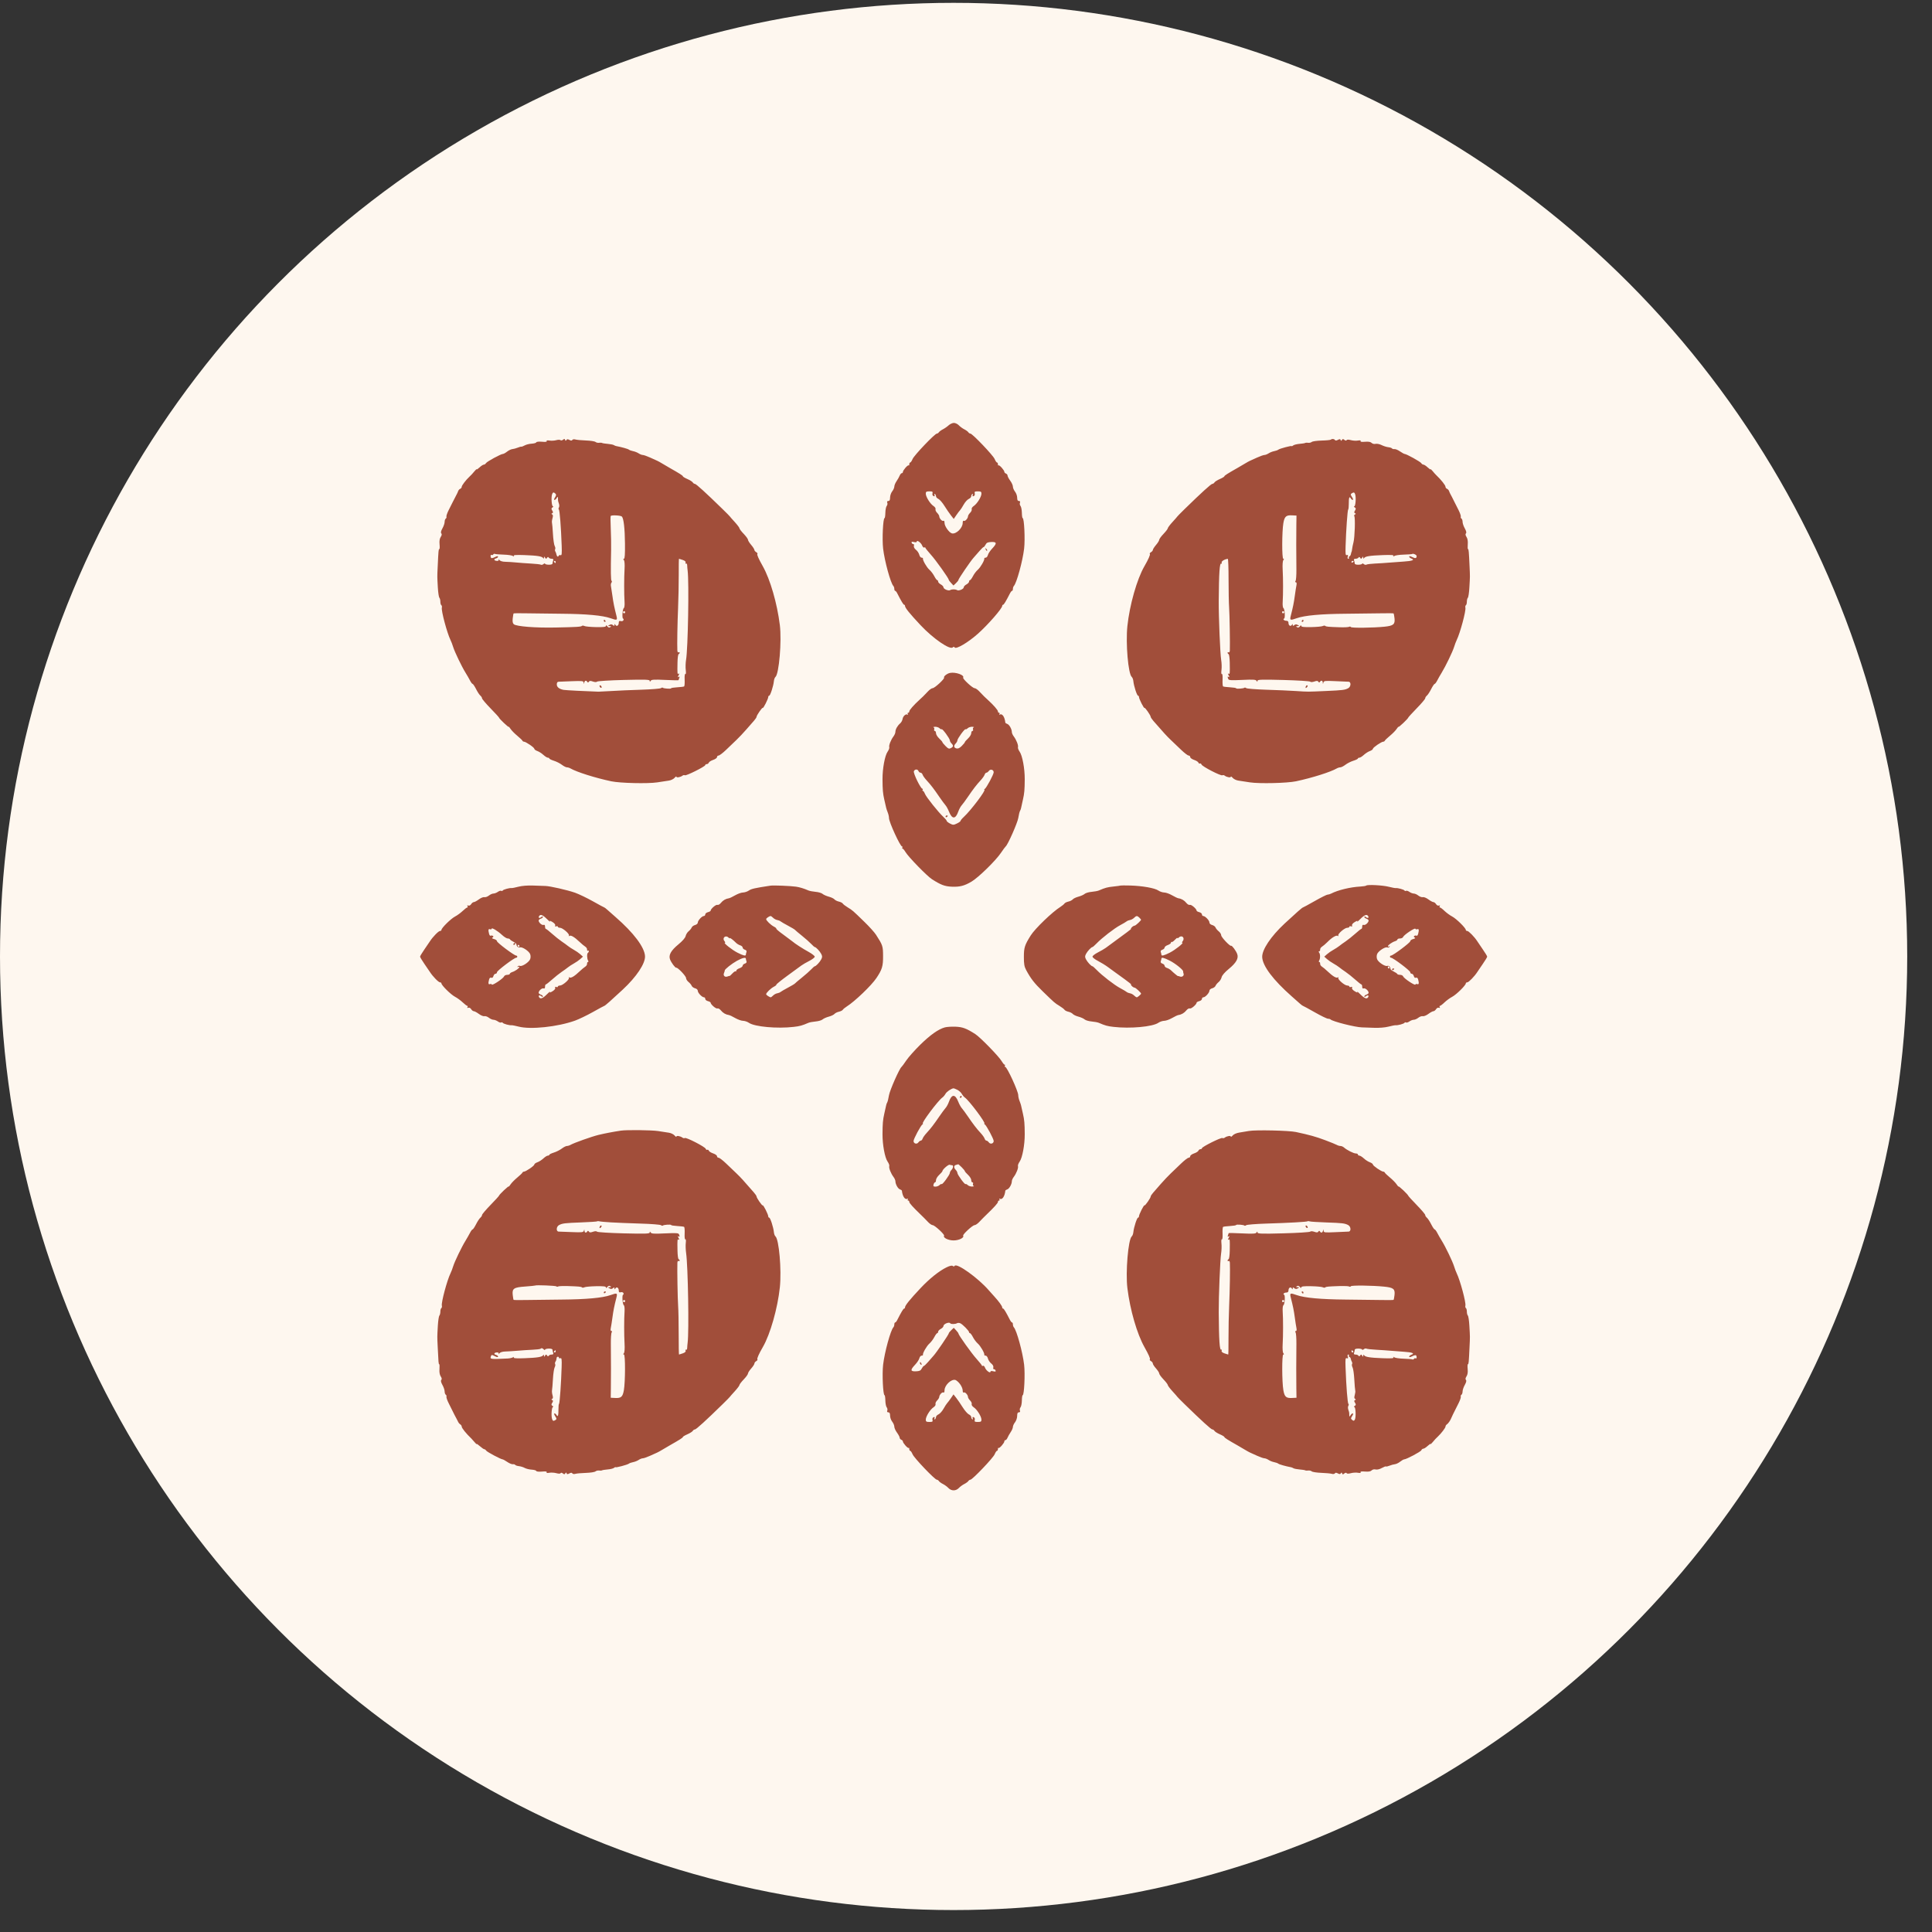 <svg xmlns="http://www.w3.org/2000/svg" fill="none" viewBox="0 0 70 70" height="70" width="70">
<rect x="0" y="0" width="70" height="70" fill="#333333" stroke="none"/>
<circle fill="#FEF7EF" r="34.551" cy="34.654" cx="34.551"></circle>
<path fill="#A14E3A" d="M34.371 15.41C34.319 15.458 34.225 15.523 34.162 15.555C34.099 15.587 34.034 15.635 34.017 15.662C34 15.688 33.967 15.71 33.944 15.71C33.871 15.71 33.119 16.498 33.065 16.631C33.036 16.7 32.998 16.757 32.979 16.757C32.961 16.757 32.945 16.786 32.945 16.821C32.945 16.857 32.935 16.875 32.922 16.862C32.893 16.834 32.713 17.04 32.713 17.101C32.713 17.125 32.695 17.144 32.673 17.144C32.652 17.144 32.618 17.183 32.598 17.231C32.579 17.279 32.527 17.371 32.483 17.435C32.44 17.499 32.403 17.586 32.403 17.629C32.402 17.671 32.368 17.75 32.326 17.803C32.284 17.856 32.25 17.957 32.249 18.026C32.249 18.115 32.231 18.152 32.186 18.152C32.145 18.152 32.132 18.173 32.148 18.215C32.162 18.25 32.152 18.302 32.127 18.332C32.102 18.363 32.08 18.474 32.078 18.579C32.076 18.685 32.063 18.772 32.049 18.772C31.994 18.772 31.957 19.54 31.997 19.877C32.05 20.33 32.268 21.126 32.368 21.231C32.388 21.251 32.403 21.299 32.403 21.337C32.403 21.376 32.417 21.407 32.433 21.407C32.449 21.407 32.48 21.441 32.501 21.482C32.658 21.789 32.731 21.911 32.759 21.911C32.776 21.911 32.79 21.93 32.79 21.953C32.79 22.023 32.96 22.232 33.355 22.653C33.815 23.142 34.42 23.558 34.523 23.455C34.549 23.428 34.57 23.429 34.587 23.457C34.637 23.537 35.068 23.284 35.431 22.962C35.792 22.641 36.312 22.046 36.312 21.953C36.312 21.93 36.327 21.911 36.344 21.911C36.372 21.911 36.445 21.789 36.602 21.482C36.623 21.441 36.654 21.407 36.67 21.407C36.686 21.407 36.699 21.376 36.699 21.337C36.699 21.299 36.715 21.251 36.734 21.231C36.835 21.126 37.053 20.33 37.106 19.877C37.145 19.54 37.109 18.772 37.053 18.772C37.039 18.772 37.026 18.685 37.024 18.579C37.022 18.474 37 18.363 36.975 18.332C36.95 18.302 36.941 18.25 36.954 18.215C36.97 18.173 36.958 18.152 36.916 18.152C36.873 18.152 36.854 18.116 36.854 18.032C36.854 17.966 36.819 17.868 36.777 17.814C36.734 17.759 36.699 17.677 36.699 17.631C36.699 17.585 36.656 17.488 36.602 17.416C36.549 17.343 36.506 17.261 36.506 17.232C36.506 17.204 36.48 17.171 36.448 17.158C36.416 17.146 36.39 17.119 36.39 17.097C36.39 17.039 36.208 16.835 36.181 16.862C36.168 16.875 36.157 16.857 36.157 16.821C36.157 16.786 36.142 16.757 36.123 16.757C36.105 16.757 36.066 16.7 36.038 16.631C35.983 16.498 35.231 15.71 35.159 15.71C35.136 15.71 35.102 15.688 35.085 15.662C35.068 15.635 35.002 15.587 34.939 15.555C34.875 15.523 34.786 15.458 34.741 15.41C34.696 15.362 34.615 15.323 34.562 15.323C34.509 15.323 34.423 15.362 34.371 15.41ZM20.154 15.948C20.091 15.967 19.981 15.973 19.91 15.962C19.828 15.95 19.791 15.957 19.807 15.983C19.823 16.009 19.765 16.017 19.637 16.005C19.524 15.995 19.438 16.004 19.43 16.027C19.423 16.049 19.348 16.07 19.263 16.075C19.179 16.079 19.066 16.108 19.013 16.137C18.96 16.167 18.904 16.188 18.888 16.184C18.873 16.18 18.812 16.196 18.753 16.221C18.694 16.245 18.608 16.268 18.562 16.272C18.517 16.276 18.432 16.317 18.373 16.363C18.315 16.409 18.247 16.447 18.222 16.447C18.149 16.447 17.641 16.723 17.608 16.781C17.591 16.81 17.556 16.834 17.53 16.834C17.504 16.834 17.436 16.878 17.377 16.933C17.319 16.987 17.271 17.019 17.271 17.004C17.271 16.989 17.237 17.019 17.195 17.07C17.118 17.163 17.078 17.207 17 17.28C16.879 17.393 16.729 17.591 16.729 17.637C16.729 17.666 16.705 17.699 16.675 17.71C16.645 17.721 16.611 17.76 16.599 17.796C16.587 17.832 16.562 17.887 16.543 17.919C16.512 17.974 16.493 18.01 16.393 18.21C16.372 18.253 16.311 18.375 16.257 18.481C16.203 18.588 16.166 18.695 16.175 18.72C16.184 18.745 16.173 18.776 16.151 18.79C16.129 18.804 16.11 18.857 16.11 18.909C16.11 18.96 16.074 19.066 16.03 19.144C15.977 19.239 15.964 19.299 15.989 19.325C16.015 19.351 16.008 19.394 15.968 19.455C15.928 19.516 15.915 19.603 15.926 19.721C15.936 19.817 15.932 19.896 15.917 19.896C15.89 19.896 15.886 19.942 15.859 20.516C15.84 20.904 15.84 20.873 15.864 21.291C15.875 21.472 15.9 21.637 15.919 21.657C15.939 21.677 15.955 21.742 15.955 21.8C15.955 21.859 15.971 21.916 15.991 21.928C16.01 21.94 16.018 21.98 16.009 22.018C15.982 22.128 16.199 22.938 16.323 23.19C16.35 23.243 16.393 23.357 16.419 23.442C16.476 23.625 16.729 24.152 16.866 24.372C16.92 24.457 16.992 24.584 17.028 24.653C17.063 24.722 17.106 24.779 17.123 24.779C17.14 24.779 17.196 24.863 17.248 24.965C17.3 25.068 17.37 25.175 17.404 25.203C17.437 25.231 17.465 25.275 17.465 25.301C17.465 25.327 17.604 25.491 17.774 25.666C17.945 25.84 18.084 25.994 18.084 26.007C18.084 26.02 18.162 26.105 18.258 26.195C18.354 26.286 18.432 26.349 18.433 26.335C18.433 26.321 18.463 26.356 18.5 26.412C18.537 26.468 18.646 26.579 18.742 26.658C18.838 26.738 18.922 26.818 18.929 26.837C18.936 26.856 18.96 26.872 18.982 26.872C19.05 26.872 19.358 27.082 19.36 27.13C19.36 27.154 19.41 27.191 19.471 27.212C19.531 27.233 19.629 27.296 19.689 27.352C19.749 27.407 19.822 27.453 19.851 27.453C19.879 27.453 19.903 27.466 19.903 27.482C19.903 27.498 19.977 27.535 20.067 27.563C20.158 27.591 20.287 27.656 20.355 27.708C20.423 27.76 20.506 27.802 20.539 27.802C20.573 27.802 20.631 27.819 20.668 27.841C20.899 27.974 21.557 28.182 22.148 28.308C22.466 28.375 23.473 28.399 23.812 28.347C23.971 28.322 24.163 28.293 24.238 28.282C24.312 28.271 24.403 28.226 24.441 28.183C24.478 28.139 24.508 28.121 24.508 28.143C24.508 28.186 24.656 28.16 24.729 28.103C24.755 28.083 24.793 28.077 24.814 28.09C24.859 28.118 25.553 27.771 25.553 27.721C25.553 27.701 25.578 27.686 25.607 27.686C25.637 27.686 25.671 27.661 25.682 27.631C25.693 27.602 25.765 27.557 25.841 27.532C25.917 27.506 25.979 27.461 25.979 27.431C25.979 27.4 26.004 27.375 26.035 27.375C26.066 27.375 26.187 27.284 26.304 27.172C26.42 27.06 26.591 26.897 26.683 26.809C26.775 26.722 26.937 26.55 27.043 26.428C27.15 26.306 27.276 26.162 27.324 26.107C27.372 26.052 27.411 25.992 27.411 25.974C27.411 25.921 27.613 25.628 27.635 25.649C27.658 25.672 27.834 25.325 27.835 25.254C27.836 25.227 27.852 25.205 27.87 25.205C27.909 25.205 28.023 24.852 28.039 24.682C28.045 24.618 28.07 24.548 28.096 24.527C28.226 24.419 28.327 23.228 28.255 22.647C28.157 21.858 27.907 20.995 27.638 20.516C27.483 20.241 27.419 20.095 27.441 20.072C27.456 20.057 27.438 20.028 27.401 20.007C27.364 19.986 27.333 19.948 27.332 19.923C27.331 19.897 27.279 19.816 27.216 19.742C27.153 19.669 27.101 19.585 27.101 19.557C27.101 19.528 27.032 19.433 26.947 19.344C26.861 19.255 26.792 19.164 26.792 19.141C26.792 19.118 26.713 19.014 26.618 18.91C26.522 18.805 26.443 18.716 26.443 18.711C26.443 18.706 26.326 18.587 26.182 18.447C25.569 17.849 25.221 17.532 25.178 17.532C25.152 17.532 25.117 17.508 25.101 17.48C25.084 17.451 24.995 17.395 24.905 17.356C24.815 17.317 24.741 17.272 24.741 17.257C24.741 17.231 24.624 17.157 24.257 16.949C24.172 16.901 24.05 16.83 23.986 16.79C23.922 16.751 23.844 16.707 23.812 16.694C23.78 16.68 23.663 16.628 23.553 16.577C23.442 16.527 23.324 16.485 23.29 16.485C23.256 16.485 23.187 16.458 23.137 16.425C23.087 16.392 22.997 16.357 22.936 16.346C22.876 16.335 22.809 16.31 22.786 16.291C22.752 16.263 22.516 16.197 22.322 16.161C22.3 16.157 22.262 16.141 22.237 16.125C22.211 16.109 22.113 16.09 22.018 16.082C21.924 16.075 21.831 16.06 21.813 16.049C21.795 16.039 21.746 16.036 21.704 16.043C21.662 16.049 21.605 16.036 21.577 16.013C21.549 15.989 21.392 15.965 21.227 15.959C21.063 15.953 20.891 15.937 20.846 15.923C20.8 15.909 20.751 15.916 20.737 15.94C20.718 15.97 20.689 15.97 20.631 15.939C20.571 15.907 20.544 15.908 20.522 15.943C20.5 15.979 20.489 15.978 20.475 15.938C20.461 15.895 20.446 15.894 20.4 15.932C20.368 15.959 20.326 15.965 20.306 15.947C20.287 15.929 20.218 15.93 20.154 15.948ZM48.22 15.929C48.206 15.943 48.056 15.958 47.886 15.962C47.715 15.967 47.553 15.989 47.526 16.013C47.498 16.036 47.441 16.049 47.399 16.043C47.357 16.036 47.308 16.039 47.29 16.049C47.272 16.06 47.178 16.075 47.082 16.082C46.986 16.09 46.883 16.116 46.854 16.14C46.824 16.165 46.8 16.176 46.8 16.164C46.8 16.137 46.365 16.252 46.315 16.293C46.293 16.311 46.226 16.335 46.166 16.346C46.106 16.357 46.016 16.392 45.966 16.425C45.915 16.458 45.846 16.485 45.812 16.485C45.778 16.485 45.66 16.527 45.55 16.577C45.439 16.628 45.323 16.68 45.291 16.694C45.259 16.707 45.181 16.751 45.117 16.79C45.053 16.83 44.931 16.901 44.846 16.949C44.479 17.157 44.362 17.231 44.362 17.257C44.362 17.272 44.288 17.317 44.198 17.356C44.107 17.395 44.019 17.451 44.002 17.48C43.985 17.508 43.95 17.532 43.924 17.532C43.88 17.532 43.52 17.86 42.92 18.446C42.777 18.586 42.659 18.706 42.659 18.711C42.659 18.716 42.581 18.805 42.485 18.91C42.389 19.014 42.311 19.118 42.311 19.141C42.311 19.164 42.241 19.255 42.156 19.344C42.071 19.433 42.001 19.528 42.001 19.557C42.001 19.585 41.95 19.669 41.887 19.742C41.824 19.816 41.772 19.897 41.771 19.923C41.77 19.948 41.739 19.986 41.702 20.007C41.665 20.028 41.646 20.057 41.661 20.072C41.684 20.095 41.604 20.274 41.464 20.516C41.195 20.979 40.927 21.923 40.847 22.686C40.782 23.315 40.877 24.42 41.006 24.527C41.032 24.548 41.058 24.618 41.064 24.682C41.08 24.852 41.194 25.205 41.233 25.205C41.251 25.205 41.267 25.227 41.267 25.254C41.269 25.325 41.445 25.672 41.467 25.649C41.489 25.628 41.692 25.921 41.692 25.974C41.692 25.992 41.736 26.058 41.789 26.12C42.165 26.552 42.272 26.669 42.42 26.81C42.512 26.897 42.682 27.06 42.799 27.172C42.916 27.284 43.036 27.375 43.067 27.375C43.098 27.375 43.124 27.4 43.124 27.431C43.124 27.461 43.186 27.506 43.262 27.532C43.338 27.557 43.409 27.601 43.421 27.631C43.432 27.661 43.457 27.675 43.476 27.663C43.495 27.652 43.521 27.668 43.534 27.701C43.562 27.774 44.237 28.122 44.289 28.09C44.31 28.077 44.348 28.083 44.373 28.103C44.446 28.16 44.594 28.186 44.594 28.143C44.594 28.121 44.625 28.139 44.662 28.183C44.699 28.226 44.791 28.271 44.865 28.282C44.94 28.293 45.131 28.322 45.291 28.347C45.63 28.399 46.636 28.375 46.955 28.308C47.545 28.182 48.204 27.974 48.435 27.841C48.472 27.819 48.53 27.802 48.563 27.802C48.597 27.802 48.68 27.76 48.748 27.708C48.815 27.656 48.945 27.591 49.035 27.563C49.126 27.535 49.2 27.498 49.2 27.482C49.2 27.466 49.223 27.453 49.252 27.453C49.281 27.453 49.354 27.407 49.414 27.352C49.474 27.296 49.572 27.233 49.632 27.212C49.692 27.191 49.742 27.154 49.743 27.13C49.745 27.082 50.053 26.872 50.121 26.872C50.143 26.872 50.167 26.856 50.174 26.837C50.181 26.818 50.265 26.738 50.361 26.658C50.457 26.579 50.565 26.468 50.602 26.412C50.639 26.356 50.67 26.321 50.67 26.335C50.67 26.349 50.749 26.286 50.845 26.195C50.94 26.105 51.019 26.02 51.019 26.007C51.019 25.994 51.158 25.84 51.328 25.666C51.499 25.491 51.638 25.327 51.638 25.301C51.638 25.275 51.665 25.231 51.699 25.203C51.733 25.175 51.803 25.068 51.855 24.965C51.906 24.863 51.963 24.779 51.98 24.779C51.997 24.779 52.04 24.722 52.075 24.653C52.11 24.584 52.182 24.457 52.235 24.372C52.378 24.139 52.63 23.617 52.684 23.442C52.71 23.357 52.753 23.243 52.779 23.19C52.903 22.938 53.121 22.128 53.094 22.018C53.085 21.98 53.093 21.94 53.112 21.928C53.132 21.916 53.147 21.859 53.147 21.8C53.147 21.742 53.163 21.677 53.183 21.657C53.203 21.637 53.228 21.472 53.238 21.291C53.263 20.873 53.263 20.904 53.245 20.516C53.22 19.977 53.213 19.896 53.189 19.896C53.176 19.896 53.172 19.817 53.18 19.721C53.189 19.608 53.173 19.513 53.134 19.455C53.095 19.394 53.088 19.351 53.114 19.325C53.139 19.299 53.125 19.239 53.072 19.144C53.028 19.066 52.992 18.96 52.992 18.909C52.992 18.857 52.974 18.804 52.952 18.79C52.929 18.776 52.918 18.745 52.927 18.72C52.936 18.695 52.9 18.588 52.846 18.481C52.792 18.375 52.73 18.253 52.709 18.21C52.61 18.01 52.591 17.974 52.56 17.919C52.541 17.887 52.516 17.832 52.504 17.796C52.492 17.76 52.457 17.721 52.428 17.71C52.398 17.699 52.373 17.666 52.373 17.637C52.373 17.581 52.214 17.382 52.025 17.202C52.003 17.181 51.95 17.122 51.908 17.07C51.866 17.019 51.831 16.989 51.831 17.004C51.831 17.019 51.784 16.987 51.725 16.933C51.667 16.878 51.598 16.834 51.572 16.834C51.547 16.834 51.512 16.81 51.495 16.781C51.464 16.728 50.957 16.447 50.892 16.447C50.874 16.447 50.798 16.405 50.723 16.354C50.648 16.302 50.557 16.265 50.522 16.271C50.487 16.276 50.448 16.266 50.436 16.248C50.425 16.23 50.363 16.209 50.3 16.203C50.237 16.196 50.127 16.161 50.055 16.125C49.984 16.089 49.886 16.07 49.839 16.082C49.789 16.094 49.729 16.08 49.696 16.047C49.658 16.008 49.583 15.996 49.456 16.006C49.335 16.016 49.28 16.008 49.297 15.981C49.313 15.955 49.279 15.948 49.2 15.962C49.133 15.974 49.019 15.967 48.946 15.947C48.861 15.924 48.805 15.924 48.79 15.948C48.776 15.971 48.745 15.967 48.71 15.938C48.664 15.899 48.646 15.9 48.621 15.94C48.596 15.98 48.587 15.98 48.574 15.942C48.561 15.904 48.539 15.903 48.475 15.937C48.42 15.966 48.383 15.968 48.368 15.943C48.341 15.899 48.258 15.891 48.22 15.929ZM33.786 17.878C33.774 17.923 33.79 17.962 33.825 17.975C33.865 17.991 33.876 17.98 33.859 17.937C33.846 17.902 33.852 17.887 33.874 17.9C33.895 17.913 33.913 17.949 33.913 17.981C33.913 18.012 33.952 18.055 34 18.077C34.048 18.099 34.148 18.214 34.222 18.334C34.297 18.453 34.402 18.607 34.457 18.676L34.556 18.802L34.65 18.664C34.702 18.588 34.763 18.507 34.786 18.484C34.808 18.461 34.867 18.37 34.916 18.282C34.966 18.193 35.047 18.102 35.098 18.079C35.149 18.056 35.19 18.012 35.19 17.981C35.19 17.949 35.207 17.913 35.228 17.9C35.25 17.887 35.257 17.902 35.243 17.937C35.227 17.98 35.237 17.991 35.278 17.975C35.313 17.962 35.328 17.923 35.317 17.878C35.3 17.815 35.318 17.803 35.429 17.803C35.541 17.803 35.561 17.817 35.559 17.89C35.557 18.005 35.399 18.256 35.28 18.334C35.228 18.369 35.195 18.419 35.206 18.449C35.218 18.479 35.192 18.537 35.15 18.579C35.108 18.621 35.073 18.677 35.073 18.704C35.071 18.783 34.966 18.898 34.922 18.87C34.896 18.855 34.88 18.885 34.88 18.948C34.88 19.131 34.639 19.364 34.489 19.325C34.387 19.298 34.222 19.065 34.222 18.947C34.222 18.884 34.206 18.855 34.181 18.87C34.136 18.898 34.032 18.783 34.03 18.704C34.029 18.677 33.994 18.621 33.952 18.579C33.91 18.537 33.885 18.479 33.896 18.449C33.908 18.419 33.875 18.369 33.822 18.334C33.703 18.256 33.546 18.005 33.543 17.89C33.542 17.817 33.562 17.803 33.674 17.803C33.785 17.803 33.803 17.815 33.786 17.878ZM20.125 17.886C20.158 17.919 20.154 17.953 20.109 18.021C20.074 18.075 20.066 18.113 20.09 18.113C20.113 18.113 20.149 18.083 20.171 18.045C20.203 17.991 20.211 17.989 20.216 18.036C20.219 18.068 20.22 18.106 20.218 18.121C20.215 18.137 20.229 18.191 20.248 18.241C20.268 18.293 20.269 18.356 20.25 18.387C20.232 18.416 20.231 18.45 20.248 18.461C20.279 18.481 20.326 19.081 20.351 19.773C20.361 20.07 20.354 20.131 20.31 20.115C20.28 20.103 20.249 20.115 20.24 20.14C20.22 20.194 20.172 20.159 20.16 20.084C20.156 20.055 20.139 20.01 20.122 19.983C20.105 19.956 20.102 19.918 20.115 19.897C20.128 19.876 20.12 19.823 20.096 19.779C20.073 19.736 20.045 19.539 20.034 19.343C20.023 19.146 20.007 18.964 19.999 18.939C19.991 18.913 19.999 18.84 20.018 18.776C20.041 18.697 20.037 18.653 20.006 18.638C19.972 18.622 19.973 18.611 20.008 18.595C20.045 18.577 20.045 18.556 20.008 18.497C19.97 18.435 19.972 18.414 20.019 18.384C20.051 18.363 20.058 18.347 20.035 18.346C19.989 18.346 19.965 18.029 20.002 17.913C20.028 17.831 20.063 17.823 20.125 17.886ZM49.101 17.913C49.138 18.029 49.113 18.346 49.068 18.346C49.045 18.347 49.052 18.363 49.084 18.384C49.131 18.414 49.133 18.435 49.095 18.497C49.058 18.556 49.058 18.577 49.095 18.595C49.131 18.612 49.131 18.622 49.093 18.64C49.066 18.652 49.056 18.681 49.07 18.704C49.108 18.766 49.086 19.467 49.04 19.644C49.018 19.729 48.995 19.843 48.989 19.896C48.983 19.949 48.974 19.993 48.97 19.993C48.965 19.993 48.955 20.027 48.947 20.07C48.94 20.112 48.915 20.152 48.892 20.16C48.869 20.168 48.861 20.19 48.873 20.209C48.885 20.229 48.875 20.245 48.851 20.245C48.825 20.245 48.818 20.213 48.832 20.167C48.85 20.11 48.842 20.096 48.8 20.112C48.752 20.13 48.745 20.079 48.753 19.792C48.77 19.218 48.822 18.482 48.847 18.462C48.86 18.451 48.87 18.364 48.869 18.268C48.867 18.04 48.889 17.966 48.937 18.051C48.956 18.085 48.99 18.113 49.013 18.113C49.035 18.113 49.024 18.067 48.987 18.011C48.932 17.927 48.93 17.904 48.973 17.876C49.051 17.827 49.076 17.834 49.101 17.913ZM22.532 18.716C22.597 18.783 22.639 19.146 22.644 19.698C22.648 20.077 22.637 20.245 22.607 20.245C22.576 20.245 22.576 20.259 22.605 20.294C22.629 20.323 22.639 20.455 22.629 20.614C22.61 20.924 22.61 21.53 22.629 21.814C22.636 21.922 22.624 22.019 22.601 22.034C22.553 22.064 22.531 22.415 22.578 22.415C22.595 22.415 22.6 22.439 22.589 22.469C22.577 22.5 22.537 22.514 22.493 22.503C22.437 22.488 22.419 22.503 22.419 22.563C22.419 22.664 22.343 22.713 22.299 22.643C22.27 22.598 22.265 22.598 22.264 22.642C22.264 22.684 22.252 22.686 22.208 22.649C22.168 22.616 22.132 22.614 22.082 22.643C22.016 22.681 22.017 22.684 22.09 22.686C22.151 22.687 22.156 22.695 22.111 22.723C22.073 22.747 22.04 22.738 22.006 22.693C21.973 22.65 21.956 22.645 21.955 22.678C21.954 22.715 21.864 22.726 21.596 22.721C21.399 22.717 21.21 22.7 21.175 22.682C21.141 22.665 21.101 22.662 21.087 22.676C21.052 22.711 20.915 22.72 20.135 22.736C19.409 22.752 18.712 22.698 18.617 22.618C18.576 22.583 18.564 22.521 18.577 22.405C18.587 22.314 18.601 22.234 18.609 22.226C18.616 22.219 18.81 22.216 19.04 22.221C19.27 22.226 19.858 22.233 20.348 22.237C21.244 22.244 21.833 22.298 22.119 22.399C22.359 22.484 22.377 22.476 22.334 22.308C22.256 22.001 22.224 21.844 22.188 21.582C22.168 21.433 22.144 21.276 22.135 21.233C22.126 21.19 22.135 21.135 22.154 21.11C22.174 21.086 22.176 21.057 22.159 21.046C22.13 21.028 22.125 20.723 22.142 19.915C22.146 19.723 22.14 19.377 22.129 19.146C22.118 18.914 22.117 18.712 22.127 18.696C22.152 18.655 22.489 18.672 22.532 18.716ZM46.969 19.026C46.964 19.399 46.964 20.041 46.971 20.632C46.973 20.835 46.959 21.022 46.941 21.049C46.92 21.079 46.923 21.097 46.951 21.097C46.979 21.097 46.987 21.137 46.973 21.204C46.961 21.262 46.934 21.433 46.914 21.582C46.879 21.843 46.847 21.999 46.768 22.308C46.725 22.476 46.744 22.484 46.984 22.399C47.27 22.298 47.858 22.244 48.755 22.237C49.244 22.233 49.833 22.226 50.063 22.221C50.293 22.216 50.487 22.219 50.494 22.226C50.501 22.234 50.515 22.314 50.526 22.404C50.55 22.619 50.486 22.673 50.167 22.706C49.754 22.748 48.968 22.758 48.945 22.72C48.933 22.701 48.905 22.697 48.882 22.71C48.859 22.725 48.708 22.732 48.546 22.727C48.121 22.713 48.045 22.706 48.016 22.677C48.002 22.662 47.962 22.665 47.927 22.682C47.893 22.7 47.703 22.717 47.507 22.721C47.238 22.726 47.148 22.715 47.147 22.678C47.147 22.645 47.129 22.65 47.097 22.693C47.063 22.738 47.03 22.747 46.992 22.723C46.947 22.695 46.951 22.687 47.013 22.686C47.086 22.684 47.086 22.681 47.021 22.643C46.971 22.614 46.935 22.616 46.895 22.649C46.851 22.686 46.839 22.684 46.838 22.642C46.838 22.598 46.833 22.598 46.804 22.643C46.76 22.712 46.684 22.664 46.684 22.568C46.684 22.519 46.658 22.492 46.609 22.492C46.568 22.492 46.523 22.475 46.51 22.454C46.497 22.432 46.502 22.415 46.522 22.415C46.571 22.415 46.552 22.066 46.502 22.034C46.479 22.019 46.467 21.922 46.474 21.814C46.492 21.528 46.492 20.963 46.473 20.633C46.464 20.461 46.474 20.323 46.498 20.294C46.527 20.259 46.526 20.245 46.496 20.245C46.443 20.245 46.446 19.255 46.499 18.952C46.541 18.712 46.599 18.661 46.812 18.672L46.974 18.68L46.969 19.026ZM33.411 19.765C33.432 19.818 33.466 19.851 33.487 19.838C33.508 19.825 33.526 19.828 33.527 19.845C33.528 19.862 33.615 19.972 33.721 20.09C33.902 20.288 34.377 20.956 34.377 21.01C34.377 21.023 34.415 21.075 34.462 21.124L34.546 21.214L34.636 21.129C34.685 21.083 34.725 21.032 34.725 21.015C34.725 20.975 35.166 20.326 35.276 20.206C35.324 20.152 35.42 20.043 35.489 19.963C35.558 19.883 35.626 19.819 35.639 19.82C35.653 19.822 35.684 19.783 35.709 19.734C35.744 19.663 35.788 19.643 35.917 19.638C36.12 19.63 36.128 19.685 35.949 19.875C35.876 19.952 35.806 20.058 35.793 20.11C35.78 20.163 35.743 20.206 35.712 20.206C35.68 20.206 35.658 20.219 35.663 20.235C35.679 20.293 35.526 20.558 35.427 20.644C35.371 20.692 35.292 20.797 35.252 20.876C35.211 20.955 35.163 21.02 35.145 21.02C35.127 21.02 35.112 21.043 35.112 21.071C35.112 21.1 35.069 21.146 35.016 21.175C34.962 21.203 34.919 21.25 34.919 21.279C34.919 21.343 34.736 21.419 34.675 21.38C34.618 21.345 34.485 21.345 34.428 21.38C34.366 21.419 34.184 21.343 34.184 21.279C34.184 21.25 34.14 21.203 34.087 21.175C34.034 21.146 33.99 21.1 33.99 21.071C33.99 21.043 33.975 21.02 33.958 21.02C33.94 21.02 33.892 20.955 33.851 20.876C33.81 20.797 33.731 20.692 33.675 20.644C33.576 20.558 33.424 20.293 33.44 20.235C33.445 20.219 33.423 20.206 33.391 20.206C33.359 20.206 33.322 20.158 33.307 20.1C33.292 20.041 33.239 19.96 33.187 19.92C33.129 19.874 33.101 19.82 33.112 19.776C33.123 19.737 33.113 19.709 33.091 19.713C33.069 19.718 33.043 19.697 33.032 19.668C33.017 19.627 33.037 19.62 33.114 19.639C33.176 19.655 33.216 19.649 33.216 19.624C33.216 19.55 33.373 19.663 33.411 19.765ZM35.715 19.907C35.729 19.945 35.751 19.967 35.763 19.955C35.775 19.943 35.763 19.912 35.736 19.886C35.698 19.848 35.694 19.852 35.715 19.907ZM18.242 20.095C18.4 20.099 18.554 20.122 18.585 20.145C18.626 20.175 18.634 20.175 18.614 20.142C18.594 20.108 18.694 20.101 19.003 20.112C19.469 20.129 19.638 20.156 19.68 20.22C19.699 20.249 19.709 20.244 19.709 20.206C19.71 20.154 19.715 20.154 19.749 20.206C19.78 20.254 19.793 20.255 19.821 20.211C19.844 20.175 19.863 20.172 19.881 20.202C19.896 20.225 19.943 20.245 19.987 20.245C20.043 20.245 20.059 20.262 20.043 20.306C20.03 20.34 20.019 20.389 20.019 20.415C20.019 20.445 19.967 20.462 19.884 20.461C19.809 20.459 19.748 20.443 19.748 20.424C19.748 20.405 19.723 20.411 19.692 20.437C19.661 20.463 19.618 20.473 19.597 20.46C19.576 20.447 19.414 20.428 19.237 20.419C19.061 20.409 18.82 20.392 18.703 20.38C18.586 20.368 18.413 20.357 18.317 20.355C18.207 20.354 18.125 20.329 18.092 20.289C18.063 20.254 18.051 20.247 18.064 20.274C18.08 20.305 18.06 20.322 18.011 20.322C17.905 20.322 17.874 20.258 17.968 20.233C18.011 20.222 18.045 20.194 18.045 20.17C18.045 20.141 18.008 20.146 17.934 20.184C17.873 20.216 17.812 20.231 17.799 20.217C17.76 20.179 17.77 20.083 17.81 20.107C17.83 20.12 17.858 20.112 17.871 20.09C17.885 20.068 17.909 20.058 17.926 20.068C17.942 20.078 18.084 20.09 18.242 20.095ZM51.328 20.146C51.328 20.231 51.281 20.242 51.169 20.184C51.101 20.149 51.057 20.142 51.057 20.167C51.057 20.19 51.095 20.222 51.141 20.239C51.272 20.288 51.167 20.327 50.852 20.347C50.699 20.357 50.46 20.375 50.322 20.386C50.184 20.398 49.954 20.413 49.812 20.419C49.669 20.426 49.534 20.443 49.51 20.457C49.486 20.472 49.442 20.463 49.411 20.437C49.38 20.411 49.355 20.405 49.354 20.424C49.354 20.443 49.293 20.459 49.219 20.461C49.135 20.462 49.084 20.445 49.084 20.415C49.084 20.389 49.073 20.34 49.06 20.306C49.043 20.262 49.059 20.245 49.116 20.245C49.16 20.245 49.207 20.225 49.222 20.202C49.24 20.172 49.258 20.175 49.282 20.211C49.31 20.255 49.322 20.254 49.354 20.206C49.388 20.154 49.392 20.154 49.393 20.206C49.394 20.244 49.404 20.249 49.423 20.22C49.465 20.156 49.634 20.129 50.1 20.112C50.408 20.101 50.509 20.108 50.489 20.142C50.469 20.175 50.477 20.175 50.518 20.145C50.548 20.122 50.703 20.099 50.862 20.095C51.021 20.09 51.157 20.08 51.164 20.073C51.195 20.043 51.328 20.102 51.328 20.146ZM24.737 20.288C24.82 20.317 24.854 20.35 24.84 20.387C24.828 20.418 24.836 20.432 24.857 20.419C24.878 20.406 24.897 20.435 24.898 20.485C24.899 20.534 24.907 20.618 24.914 20.671C24.969 21.087 24.927 23.506 24.857 23.909C24.839 24.017 24.834 24.181 24.846 24.274C24.859 24.374 24.854 24.433 24.832 24.42C24.811 24.406 24.8 24.491 24.806 24.625C24.812 24.75 24.803 24.861 24.787 24.871C24.77 24.881 24.657 24.895 24.536 24.902C24.414 24.909 24.315 24.925 24.315 24.938C24.315 24.967 24.046 24.949 24.015 24.918C24.003 24.906 23.973 24.912 23.949 24.932C23.925 24.952 23.601 24.978 23.23 24.99C22.858 25.001 22.371 25.022 22.148 25.037C21.924 25.051 21.715 25.061 21.683 25.061C21.217 25.046 20.484 25.008 20.418 24.995C20.259 24.963 20.174 24.895 20.174 24.797C20.174 24.733 20.196 24.701 20.242 24.7C20.279 24.699 20.497 24.691 20.725 24.681C21.098 24.667 21.142 24.672 21.146 24.732C21.15 24.794 21.152 24.794 21.168 24.73C21.188 24.654 21.24 24.642 21.279 24.706C21.298 24.736 21.314 24.735 21.336 24.7C21.358 24.664 21.394 24.662 21.481 24.693C21.555 24.718 21.611 24.72 21.634 24.696C21.655 24.676 22.092 24.649 22.606 24.636C23.388 24.617 23.541 24.622 23.541 24.667C23.542 24.712 23.547 24.712 23.576 24.666C23.604 24.622 23.703 24.616 24.098 24.635C24.366 24.648 24.586 24.652 24.586 24.644C24.586 24.637 24.597 24.6 24.612 24.563C24.63 24.514 24.624 24.503 24.588 24.525C24.549 24.55 24.549 24.538 24.586 24.469C24.616 24.411 24.618 24.391 24.59 24.408C24.542 24.438 24.539 24.415 24.547 24.004C24.55 23.844 24.568 23.707 24.588 23.7C24.608 23.693 24.625 23.67 24.625 23.65C24.625 23.629 24.607 23.622 24.586 23.636C24.564 23.649 24.545 23.619 24.542 23.57C24.531 23.353 24.544 22.579 24.568 22.027C24.582 21.697 24.593 21.161 24.592 20.836C24.59 20.511 24.595 20.245 24.601 20.245C24.608 20.245 24.669 20.264 24.737 20.288ZM44.513 20.991C44.513 21.401 44.522 21.859 44.533 22.008C44.551 22.249 44.569 23.335 44.559 23.57C44.557 23.619 44.538 23.649 44.517 23.636C44.496 23.622 44.478 23.629 44.478 23.65C44.478 23.67 44.495 23.693 44.514 23.7C44.534 23.707 44.553 23.844 44.556 24.004C44.563 24.415 44.561 24.438 44.513 24.408C44.485 24.391 44.486 24.411 44.517 24.469C44.548 24.526 44.549 24.547 44.521 24.529C44.473 24.5 44.468 24.514 44.501 24.599C44.52 24.649 44.596 24.654 45.008 24.635C45.4 24.616 45.498 24.622 45.526 24.666C45.556 24.713 45.561 24.713 45.561 24.667C45.562 24.621 45.71 24.616 46.498 24.637C47.013 24.651 47.45 24.678 47.47 24.698C47.491 24.719 47.551 24.717 47.621 24.693C47.708 24.662 47.745 24.664 47.767 24.7C47.788 24.735 47.804 24.736 47.823 24.706C47.864 24.64 47.922 24.654 47.927 24.73C47.931 24.794 47.933 24.793 47.95 24.729C47.966 24.666 48.007 24.662 48.38 24.679C48.608 24.69 48.824 24.699 48.861 24.7C48.959 24.702 48.95 24.881 48.849 24.935C48.729 25 48.65 25.009 48.039 25.036C47.331 25.067 47.429 25.067 46.955 25.037C46.732 25.022 46.245 25.001 45.873 24.99C45.501 24.978 45.178 24.952 45.153 24.932C45.129 24.912 45.1 24.906 45.088 24.918C45.057 24.949 44.788 24.967 44.788 24.938C44.788 24.925 44.688 24.909 44.567 24.902C44.446 24.895 44.333 24.881 44.316 24.871C44.299 24.861 44.29 24.75 44.296 24.625C44.302 24.491 44.292 24.406 44.27 24.42C44.249 24.433 44.243 24.374 44.257 24.274C44.269 24.181 44.264 24.017 44.245 23.909C44.209 23.697 44.153 22.341 44.157 21.776C44.165 20.74 44.189 20.384 44.25 20.421C44.269 20.433 44.274 20.417 44.262 20.386C44.244 20.338 44.368 20.261 44.486 20.248C44.501 20.246 44.513 20.58 44.513 20.991ZM20.135 20.361C20.135 20.382 20.128 20.4 20.118 20.4C20.109 20.4 20.09 20.382 20.077 20.361C20.064 20.34 20.072 20.322 20.094 20.322C20.117 20.322 20.135 20.34 20.135 20.361ZM49.045 20.339C49.045 20.349 49.028 20.367 49.006 20.38C48.985 20.393 48.968 20.386 48.968 20.363C48.968 20.341 48.985 20.322 49.006 20.322C49.028 20.322 49.045 20.33 49.045 20.339ZM22.651 22.182C22.651 22.204 22.633 22.221 22.612 22.221C22.591 22.221 22.573 22.204 22.573 22.182C22.573 22.161 22.591 22.144 22.612 22.144C22.633 22.144 22.651 22.161 22.651 22.182ZM46.529 22.182C46.529 22.204 46.512 22.221 46.491 22.221C46.469 22.221 46.452 22.204 46.452 22.182C46.452 22.161 46.469 22.144 46.491 22.144C46.512 22.144 46.529 22.161 46.529 22.182ZM21.877 22.492C21.877 22.514 21.895 22.531 21.918 22.531C21.94 22.531 21.948 22.514 21.935 22.492C21.922 22.471 21.903 22.454 21.894 22.454C21.884 22.454 21.877 22.471 21.877 22.492ZM47.168 22.492C47.155 22.514 47.163 22.531 47.185 22.531C47.208 22.531 47.226 22.514 47.226 22.492C47.226 22.471 47.218 22.454 47.209 22.454C47.2 22.454 47.181 22.471 47.168 22.492ZM34.422 24.381C34.317 24.401 34.179 24.508 34.206 24.551C34.232 24.593 33.866 24.932 33.793 24.933C33.76 24.934 33.686 24.982 33.631 25.041C33.445 25.236 33.43 25.251 33.316 25.354C33.105 25.546 32.946 25.728 32.945 25.777C32.945 25.804 32.927 25.825 32.904 25.825C32.882 25.825 32.876 25.846 32.891 25.87C32.907 25.895 32.902 25.904 32.88 25.891C32.82 25.854 32.716 25.949 32.701 26.054C32.693 26.106 32.654 26.176 32.613 26.211C32.516 26.294 32.442 26.426 32.442 26.517C32.442 26.557 32.41 26.632 32.372 26.682C32.278 26.806 32.198 27.011 32.22 27.073C32.23 27.101 32.202 27.174 32.159 27.236C32.06 27.378 31.973 27.848 31.975 28.228C31.977 28.613 31.989 28.749 32.038 28.965C32.071 29.103 32.102 29.243 32.109 29.274C32.116 29.306 32.142 29.382 32.166 29.442C32.19 29.502 32.21 29.591 32.21 29.64C32.21 29.785 32.617 30.67 32.683 30.67C32.702 30.67 32.707 30.687 32.694 30.709C32.681 30.73 32.684 30.747 32.702 30.747C32.72 30.747 32.768 30.804 32.809 30.873C32.912 31.048 33.591 31.745 33.769 31.858C34.086 32.06 34.227 32.114 34.474 32.126C34.772 32.14 34.941 32.097 35.204 31.94C35.456 31.789 36.077 31.182 36.265 30.902C36.344 30.785 36.422 30.68 36.438 30.668C36.514 30.61 36.864 29.82 36.894 29.637C36.912 29.522 36.941 29.407 36.957 29.381C36.973 29.355 36.99 29.308 36.996 29.275C37.002 29.243 37.032 29.103 37.064 28.965C37.114 28.749 37.126 28.613 37.128 28.228C37.13 27.848 37.043 27.378 36.944 27.236C36.901 27.174 36.873 27.101 36.883 27.073C36.905 27.011 36.825 26.806 36.731 26.682C36.692 26.632 36.661 26.561 36.661 26.526C36.661 26.419 36.568 26.253 36.496 26.23C36.459 26.218 36.427 26.196 36.425 26.181C36.403 25.973 36.309 25.838 36.223 25.891C36.201 25.904 36.196 25.895 36.212 25.87C36.227 25.846 36.221 25.825 36.198 25.825C36.176 25.825 36.157 25.804 36.157 25.777C36.157 25.728 35.998 25.546 35.787 25.354C35.673 25.251 35.658 25.236 35.472 25.041C35.416 24.982 35.343 24.934 35.309 24.933C35.237 24.932 34.871 24.593 34.897 24.551C34.953 24.46 34.624 24.342 34.422 24.381ZM21.722 24.852C21.722 24.873 21.739 24.901 21.761 24.915C21.782 24.928 21.799 24.921 21.799 24.9C21.799 24.878 21.782 24.85 21.761 24.837C21.739 24.824 21.722 24.831 21.722 24.852ZM47.329 24.844C47.315 24.858 47.303 24.887 47.303 24.91C47.303 24.934 47.321 24.931 47.349 24.904C47.374 24.878 47.386 24.849 47.375 24.838C47.364 24.827 47.343 24.829 47.329 24.844ZM34.041 26.385C34.072 26.416 34.106 26.432 34.118 26.421C34.146 26.393 34.414 26.759 34.415 26.826C34.416 26.854 34.442 26.903 34.474 26.935C34.552 27.014 34.547 27.055 34.453 27.105C34.388 27.14 34.356 27.128 34.26 27.032C34.197 26.968 34.145 26.905 34.145 26.89C34.145 26.876 34.093 26.815 34.029 26.756C33.965 26.696 33.913 26.61 33.913 26.566C33.913 26.521 33.894 26.484 33.87 26.484C33.846 26.484 33.837 26.459 33.848 26.429C33.86 26.398 33.849 26.364 33.824 26.354C33.798 26.344 33.824 26.334 33.881 26.332C33.938 26.331 34.01 26.355 34.041 26.385ZM35.279 26.354C35.254 26.364 35.242 26.398 35.254 26.429C35.266 26.459 35.256 26.484 35.233 26.484C35.209 26.484 35.19 26.521 35.19 26.566C35.19 26.61 35.138 26.696 35.074 26.756C35.01 26.815 34.958 26.876 34.958 26.89C34.958 26.905 34.908 26.966 34.847 27.027C34.769 27.105 34.711 27.132 34.653 27.117C34.557 27.091 34.547 27.018 34.629 26.935C34.661 26.903 34.687 26.854 34.688 26.826C34.689 26.759 34.957 26.393 34.985 26.421C34.996 26.432 35.031 26.416 35.062 26.385C35.093 26.355 35.165 26.331 35.222 26.332C35.279 26.334 35.305 26.344 35.279 26.354ZM33.279 27.938C33.292 27.97 33.325 27.996 33.353 27.996C33.381 27.996 33.415 28.028 33.428 28.068C33.44 28.108 33.507 28.201 33.575 28.275C33.723 28.434 33.84 28.587 34.041 28.883C34.123 29.002 34.219 29.132 34.254 29.172C34.29 29.211 34.347 29.315 34.382 29.403C34.494 29.689 34.621 29.689 34.721 29.403C34.75 29.322 34.805 29.22 34.843 29.178C34.882 29.135 34.98 29.002 35.061 28.883C35.262 28.588 35.38 28.435 35.528 28.275C35.596 28.201 35.663 28.108 35.675 28.068C35.688 28.028 35.717 27.996 35.74 27.996C35.763 27.996 35.802 27.967 35.828 27.931C35.885 27.853 36.003 27.887 36.003 27.982C36.003 28.059 35.743 28.545 35.679 28.586C35.655 28.602 35.648 28.615 35.664 28.615C35.74 28.617 35.177 29.362 34.922 29.598C34.856 29.658 34.803 29.723 34.803 29.741C34.803 29.76 34.743 29.803 34.671 29.837C34.55 29.895 34.529 29.895 34.419 29.838C34.354 29.804 34.3 29.761 34.3 29.742C34.3 29.723 34.246 29.658 34.18 29.598C33.997 29.428 33.559 28.88 33.512 28.761C33.489 28.702 33.456 28.654 33.438 28.654C33.42 28.654 33.416 28.637 33.429 28.616C33.442 28.594 33.438 28.577 33.419 28.577C33.358 28.577 33.084 28.015 33.111 27.945C33.142 27.864 33.249 27.859 33.279 27.938ZM34.261 29.587C34.261 29.609 34.279 29.617 34.3 29.604C34.321 29.591 34.339 29.572 34.339 29.563C34.339 29.553 34.321 29.546 34.3 29.546C34.279 29.546 34.261 29.564 34.261 29.587ZM18.785 32.127C18.671 32.157 18.557 32.18 18.534 32.176C18.46 32.167 18.238 32.228 18.216 32.264C18.204 32.283 18.179 32.289 18.159 32.276C18.139 32.264 18.084 32.281 18.037 32.315C17.989 32.348 17.918 32.375 17.878 32.375C17.838 32.375 17.764 32.408 17.712 32.449C17.661 32.489 17.588 32.515 17.551 32.505C17.514 32.495 17.424 32.532 17.351 32.586C17.277 32.641 17.195 32.685 17.167 32.685C17.14 32.685 17.096 32.718 17.071 32.759C17.045 32.801 17.001 32.823 16.968 32.81C16.93 32.796 16.92 32.804 16.938 32.833C16.954 32.858 16.95 32.879 16.931 32.879C16.912 32.879 16.837 32.935 16.764 33.005C16.692 33.074 16.567 33.166 16.486 33.208C16.335 33.287 15.994 33.624 15.994 33.693C15.994 33.714 15.97 33.731 15.941 33.731C15.889 33.731 15.678 33.947 15.579 34.102C15.552 34.144 15.461 34.278 15.375 34.402C15.29 34.525 15.22 34.642 15.22 34.661C15.22 34.681 15.29 34.798 15.375 34.921C15.461 35.045 15.552 35.179 15.579 35.22C15.678 35.376 15.889 35.592 15.941 35.592C15.97 35.592 15.994 35.609 15.994 35.63C15.994 35.699 16.335 36.036 16.486 36.115C16.567 36.157 16.692 36.249 16.764 36.318C16.837 36.388 16.912 36.444 16.931 36.444C16.95 36.444 16.954 36.465 16.938 36.489C16.92 36.519 16.93 36.527 16.968 36.513C17.001 36.5 17.045 36.522 17.071 36.564C17.096 36.605 17.14 36.638 17.167 36.638C17.195 36.638 17.277 36.682 17.351 36.737C17.424 36.791 17.514 36.828 17.551 36.818C17.588 36.808 17.661 36.834 17.712 36.874C17.764 36.915 17.838 36.948 17.878 36.948C17.918 36.948 17.989 36.975 18.037 37.008C18.084 37.042 18.139 37.059 18.159 37.047C18.179 37.034 18.204 37.04 18.216 37.059C18.238 37.095 18.46 37.156 18.534 37.146C18.558 37.143 18.674 37.166 18.792 37.196C19.225 37.309 20.198 37.206 20.833 36.98C20.973 36.93 21.265 36.789 21.483 36.667C21.701 36.544 21.887 36.444 21.896 36.444C21.919 36.444 22.16 36.231 22.559 35.859C23.062 35.392 23.384 34.908 23.37 34.642C23.354 34.322 22.958 33.796 22.304 33.227C22.194 33.132 22.06 33.014 22.008 32.966C21.955 32.918 21.905 32.879 21.896 32.879C21.887 32.879 21.701 32.779 21.483 32.656C21.265 32.534 20.973 32.394 20.833 32.344C20.556 32.247 19.928 32.104 19.759 32.1C19.7 32.098 19.503 32.091 19.322 32.085C19.123 32.077 18.911 32.094 18.785 32.127ZM27.914 32.089C27.348 32.175 27.223 32.203 27.134 32.265C27.078 32.304 26.982 32.336 26.921 32.337C26.861 32.337 26.733 32.383 26.637 32.438C26.541 32.494 26.437 32.543 26.405 32.547C26.296 32.562 26.192 32.623 26.119 32.714C26.079 32.766 26.023 32.797 25.991 32.785C25.94 32.765 25.747 32.932 25.747 32.996C25.747 33.012 25.703 33.036 25.65 33.05C25.597 33.063 25.553 33.1 25.553 33.131C25.553 33.163 25.53 33.189 25.502 33.189C25.433 33.189 25.282 33.353 25.282 33.429C25.282 33.463 25.238 33.502 25.184 33.515C25.13 33.529 25.074 33.57 25.06 33.607C25.046 33.643 24.997 33.703 24.951 33.74C24.905 33.776 24.856 33.855 24.842 33.914C24.827 33.982 24.73 34.093 24.581 34.216C24.31 34.439 24.218 34.604 24.277 34.761C24.323 34.882 24.465 35.072 24.502 35.062C24.555 35.047 24.857 35.366 24.857 35.436C24.857 35.476 24.897 35.54 24.946 35.579C24.995 35.618 25.046 35.68 25.06 35.716C25.074 35.753 25.13 35.794 25.184 35.808C25.242 35.822 25.282 35.86 25.282 35.899C25.282 35.973 25.436 36.134 25.507 36.134C25.533 36.134 25.553 36.16 25.553 36.192C25.553 36.223 25.597 36.26 25.65 36.273C25.703 36.287 25.747 36.311 25.747 36.327C25.747 36.391 25.94 36.558 25.991 36.538C26.023 36.526 26.079 36.557 26.119 36.609C26.192 36.7 26.296 36.761 26.405 36.776C26.437 36.78 26.541 36.829 26.637 36.885C26.733 36.94 26.861 36.986 26.921 36.986C26.982 36.987 27.078 37.019 27.134 37.058C27.34 37.202 28.157 37.276 28.757 37.206C28.979 37.181 29.064 37.157 29.288 37.06C29.331 37.041 29.449 37.019 29.552 37.01C29.654 37.001 29.768 36.968 29.803 36.936C29.839 36.904 29.941 36.858 30.029 36.835C30.116 36.812 30.209 36.767 30.234 36.737C30.26 36.707 30.331 36.67 30.393 36.657C30.456 36.643 30.52 36.611 30.536 36.586C30.552 36.56 30.617 36.506 30.681 36.466C30.971 36.284 31.574 35.706 31.754 35.437C31.961 35.128 31.997 35.008 31.995 34.642C31.994 34.277 31.982 34.243 31.739 33.867C31.684 33.782 31.496 33.572 31.32 33.402C30.886 32.98 30.892 32.985 30.718 32.879C30.634 32.828 30.552 32.765 30.536 32.739C30.52 32.712 30.456 32.68 30.393 32.666C30.331 32.653 30.26 32.616 30.234 32.586C30.209 32.555 30.116 32.511 30.029 32.488C29.941 32.464 29.839 32.419 29.803 32.387C29.768 32.355 29.654 32.322 29.552 32.313C29.449 32.304 29.331 32.281 29.288 32.262C29.135 32.194 28.976 32.146 28.842 32.126C28.637 32.097 28.025 32.072 27.914 32.089ZM40.6 32.085C40.594 32.09 40.48 32.106 40.346 32.12C40.124 32.143 40.04 32.165 39.815 32.263C39.772 32.282 39.653 32.304 39.551 32.313C39.448 32.322 39.335 32.355 39.299 32.387C39.264 32.419 39.162 32.464 39.074 32.488C38.986 32.511 38.894 32.555 38.868 32.586C38.843 32.616 38.772 32.653 38.709 32.666C38.647 32.68 38.583 32.712 38.567 32.737C38.551 32.763 38.485 32.816 38.422 32.857C38.127 33.041 37.501 33.645 37.345 33.893C37.127 34.24 37.097 34.334 37.097 34.667C37.096 34.926 37.113 35.022 37.179 35.146C37.35 35.462 37.471 35.619 37.782 35.921C38.217 36.343 38.211 36.338 38.384 36.444C38.468 36.495 38.551 36.558 38.567 36.584C38.583 36.611 38.647 36.643 38.709 36.657C38.772 36.67 38.843 36.707 38.868 36.737C38.894 36.767 38.986 36.812 39.074 36.835C39.162 36.858 39.264 36.904 39.299 36.936C39.335 36.968 39.448 37.001 39.551 37.01C39.653 37.019 39.772 37.041 39.815 37.06C40.039 37.157 40.124 37.181 40.346 37.206C40.946 37.276 41.762 37.202 41.969 37.058C42.025 37.019 42.121 36.987 42.181 36.986C42.242 36.986 42.37 36.94 42.466 36.885C42.562 36.829 42.666 36.78 42.698 36.776C42.807 36.761 42.911 36.7 42.983 36.609C43.024 36.557 43.08 36.526 43.111 36.538C43.163 36.558 43.356 36.391 43.356 36.327C43.356 36.311 43.399 36.287 43.453 36.273C43.506 36.26 43.549 36.223 43.549 36.192C43.549 36.16 43.572 36.134 43.601 36.134C43.67 36.134 43.82 35.97 43.82 35.894C43.82 35.86 43.865 35.821 43.919 35.808C43.973 35.794 44.029 35.753 44.042 35.716C44.056 35.68 44.106 35.62 44.152 35.583C44.198 35.546 44.247 35.468 44.261 35.409C44.276 35.341 44.372 35.229 44.521 35.107C44.793 34.884 44.885 34.719 44.825 34.562C44.781 34.444 44.635 34.248 44.607 34.268C44.567 34.295 44.246 33.956 44.246 33.887C44.246 33.847 44.206 33.783 44.157 33.744C44.108 33.705 44.056 33.643 44.042 33.607C44.029 33.57 43.973 33.529 43.919 33.515C43.861 33.501 43.82 33.463 43.82 33.424C43.82 33.35 43.666 33.189 43.595 33.189C43.57 33.189 43.549 33.163 43.549 33.131C43.549 33.1 43.506 33.063 43.453 33.05C43.399 33.036 43.356 33.012 43.356 32.996C43.356 32.932 43.163 32.765 43.111 32.785C43.08 32.797 43.024 32.766 42.983 32.714C42.911 32.623 42.807 32.562 42.698 32.547C42.666 32.543 42.562 32.494 42.466 32.438C42.37 32.383 42.242 32.337 42.181 32.337C42.121 32.336 42.025 32.304 41.969 32.265C41.84 32.176 41.389 32.096 40.949 32.084C40.763 32.079 40.606 32.08 40.6 32.085ZM49.501 32.086C49.487 32.1 49.392 32.115 49.29 32.121C48.925 32.14 48.475 32.249 48.223 32.379C48.186 32.398 48.131 32.414 48.1 32.414C48.07 32.414 47.861 32.518 47.636 32.646C47.41 32.774 47.218 32.879 47.208 32.879C47.184 32.879 46.952 33.083 46.543 33.463C46.041 33.931 45.719 34.415 45.732 34.681C45.748 35.001 46.131 35.509 46.806 36.104C46.92 36.205 47.053 36.323 47.102 36.366C47.15 36.409 47.198 36.444 47.208 36.444C47.218 36.444 47.41 36.549 47.636 36.677C47.861 36.805 48.075 36.909 48.113 36.909C48.15 36.909 48.193 36.921 48.207 36.936C48.283 37.011 49.095 37.217 49.344 37.224C49.403 37.225 49.596 37.232 49.774 37.239C49.971 37.247 50.179 37.23 50.31 37.196C50.428 37.166 50.544 37.143 50.568 37.146C50.642 37.156 50.864 37.095 50.887 37.059C50.898 37.04 50.924 37.034 50.944 37.047C50.964 37.059 51.019 37.042 51.066 37.008C51.113 36.975 51.185 36.948 51.224 36.948C51.264 36.948 51.339 36.915 51.39 36.874C51.442 36.834 51.514 36.808 51.551 36.818C51.588 36.828 51.679 36.791 51.752 36.737C51.825 36.682 51.908 36.638 51.935 36.638C51.963 36.638 52.006 36.605 52.032 36.564C52.058 36.522 52.102 36.5 52.135 36.513C52.172 36.527 52.183 36.519 52.164 36.489C52.149 36.465 52.152 36.444 52.172 36.444C52.191 36.444 52.266 36.388 52.338 36.318C52.411 36.249 52.536 36.157 52.617 36.115C52.767 36.036 53.109 35.699 53.109 35.63C53.109 35.609 53.133 35.592 53.162 35.592C53.214 35.592 53.424 35.376 53.524 35.22C53.551 35.179 53.642 35.045 53.727 34.921C53.813 34.798 53.883 34.681 53.883 34.661C53.883 34.642 53.813 34.525 53.727 34.402C53.642 34.278 53.551 34.144 53.524 34.102C53.424 33.947 53.214 33.731 53.162 33.731C53.133 33.731 53.109 33.714 53.109 33.693C53.109 33.624 52.767 33.287 52.617 33.208C52.536 33.166 52.411 33.074 52.338 33.005C52.266 32.935 52.191 32.879 52.172 32.879C52.152 32.879 52.149 32.858 52.164 32.833C52.183 32.804 52.172 32.796 52.135 32.81C52.102 32.823 52.058 32.801 52.032 32.759C52.006 32.718 51.963 32.685 51.935 32.685C51.908 32.685 51.825 32.641 51.752 32.586C51.679 32.532 51.588 32.495 51.551 32.505C51.514 32.515 51.442 32.489 51.39 32.449C51.339 32.408 51.264 32.375 51.224 32.375C51.185 32.375 51.113 32.348 51.066 32.315C51.019 32.281 50.964 32.264 50.944 32.276C50.924 32.289 50.898 32.283 50.887 32.264C50.864 32.228 50.642 32.167 50.568 32.177C50.544 32.18 50.431 32.158 50.317 32.129C50.099 32.073 49.544 32.044 49.501 32.086ZM19.813 33.295C19.893 33.375 19.943 33.416 19.925 33.386C19.903 33.351 19.933 33.357 20.014 33.405C20.088 33.449 20.128 33.499 20.116 33.531C20.102 33.567 20.115 33.578 20.154 33.562C20.186 33.55 20.212 33.557 20.212 33.578C20.212 33.598 20.247 33.615 20.289 33.615C20.385 33.615 20.646 33.842 20.613 33.896C20.598 33.921 20.606 33.926 20.634 33.908C20.688 33.875 20.817 33.953 21.002 34.13C21.074 34.199 21.165 34.274 21.205 34.299C21.244 34.323 21.274 34.371 21.271 34.405C21.269 34.439 21.282 34.457 21.3 34.446C21.319 34.434 21.335 34.442 21.335 34.463C21.335 34.484 21.32 34.511 21.301 34.523C21.26 34.548 21.265 34.738 21.309 34.807C21.326 34.834 21.323 34.855 21.303 34.855C21.283 34.855 21.268 34.883 21.271 34.918C21.274 34.952 21.244 35 21.205 35.024C21.165 35.049 21.074 35.124 21.002 35.193C20.817 35.37 20.688 35.448 20.634 35.415C20.606 35.397 20.598 35.402 20.613 35.427C20.646 35.481 20.385 35.708 20.289 35.708C20.247 35.708 20.212 35.725 20.212 35.745C20.212 35.766 20.186 35.773 20.154 35.76C20.115 35.745 20.102 35.756 20.116 35.792C20.128 35.824 20.088 35.874 20.014 35.918C19.933 35.966 19.903 35.972 19.925 35.937C19.943 35.907 19.893 35.948 19.813 36.028C19.666 36.175 19.58 36.207 19.534 36.132C19.493 36.066 19.547 36.041 19.612 36.095C19.648 36.125 19.671 36.128 19.671 36.103C19.671 36.08 19.636 36.051 19.593 36.037C19.551 36.024 19.516 35.993 19.516 35.97C19.516 35.897 19.637 35.789 19.694 35.812C19.73 35.825 19.748 35.805 19.748 35.751C19.748 35.706 19.761 35.669 19.777 35.668C19.793 35.667 19.893 35.589 20 35.493C20.106 35.398 20.263 35.273 20.348 35.215C20.433 35.158 20.538 35.082 20.58 35.047C20.623 35.012 20.718 34.95 20.792 34.909C20.866 34.869 20.97 34.797 21.024 34.749L21.121 34.661L21.024 34.574C20.97 34.526 20.866 34.454 20.792 34.414C20.718 34.373 20.623 34.311 20.58 34.276C20.538 34.241 20.433 34.165 20.348 34.108C20.263 34.05 20.106 33.925 20 33.83C19.893 33.734 19.793 33.656 19.777 33.655C19.761 33.654 19.748 33.617 19.748 33.572C19.748 33.518 19.73 33.498 19.694 33.511C19.637 33.533 19.516 33.426 19.516 33.353C19.516 33.33 19.551 33.299 19.593 33.286C19.636 33.272 19.671 33.243 19.671 33.22C19.671 33.195 19.648 33.198 19.612 33.228C19.547 33.282 19.493 33.257 19.534 33.191C19.58 33.116 19.666 33.148 19.813 33.295ZM49.569 33.191C49.609 33.257 49.556 33.282 49.491 33.228C49.455 33.198 49.432 33.195 49.432 33.22C49.432 33.243 49.467 33.272 49.509 33.286C49.552 33.299 49.587 33.33 49.587 33.353C49.587 33.426 49.466 33.533 49.409 33.511C49.373 33.498 49.355 33.518 49.355 33.572C49.355 33.617 49.342 33.654 49.325 33.655C49.31 33.656 49.209 33.734 49.103 33.83C48.997 33.925 48.84 34.05 48.755 34.108C48.669 34.165 48.565 34.241 48.523 34.276C48.48 34.311 48.385 34.373 48.311 34.414C48.237 34.454 48.133 34.526 48.079 34.574L47.981 34.661L48.079 34.749C48.133 34.797 48.237 34.869 48.311 34.909C48.385 34.95 48.48 35.012 48.523 35.047C48.565 35.082 48.669 35.158 48.755 35.215C48.84 35.273 48.997 35.398 49.103 35.493C49.209 35.589 49.31 35.667 49.325 35.668C49.342 35.669 49.355 35.706 49.355 35.751C49.355 35.805 49.373 35.825 49.409 35.812C49.466 35.789 49.587 35.897 49.587 35.97C49.587 35.993 49.552 36.024 49.509 36.037C49.467 36.051 49.432 36.08 49.432 36.103C49.432 36.128 49.455 36.125 49.491 36.095C49.556 36.041 49.609 36.066 49.569 36.132C49.523 36.207 49.436 36.175 49.29 36.028C49.21 35.948 49.16 35.907 49.178 35.937C49.2 35.972 49.17 35.966 49.089 35.918C49.015 35.874 48.974 35.824 48.987 35.792C49 35.756 48.988 35.745 48.949 35.76C48.916 35.773 48.89 35.766 48.89 35.745C48.89 35.725 48.856 35.708 48.814 35.708C48.718 35.708 48.456 35.481 48.49 35.427C48.505 35.402 48.496 35.397 48.469 35.415C48.415 35.448 48.286 35.37 48.1 35.193C48.029 35.124 47.938 35.049 47.898 35.024C47.858 35 47.828 34.952 47.831 34.918C47.834 34.883 47.82 34.855 47.8 34.855C47.78 34.855 47.777 34.834 47.794 34.807C47.839 34.737 47.84 34.573 47.796 34.516C47.771 34.485 47.772 34.468 47.797 34.468C47.819 34.468 47.834 34.44 47.831 34.405C47.828 34.371 47.859 34.323 47.9 34.299C47.94 34.274 48.027 34.2 48.093 34.134C48.258 33.967 48.413 33.874 48.469 33.908C48.496 33.926 48.505 33.921 48.49 33.896C48.456 33.842 48.718 33.615 48.814 33.615C48.856 33.615 48.89 33.598 48.89 33.578C48.89 33.557 48.916 33.55 48.949 33.562C48.988 33.578 49 33.567 48.987 33.531C48.974 33.499 49.015 33.449 49.089 33.405C49.17 33.357 49.2 33.351 49.178 33.386C49.16 33.416 49.21 33.375 49.29 33.295C49.436 33.148 49.523 33.116 49.569 33.191ZM28.013 33.255C28.05 33.291 28.115 33.327 28.158 33.333C28.202 33.34 28.257 33.362 28.282 33.383C28.307 33.404 28.43 33.475 28.556 33.542C28.682 33.609 28.794 33.676 28.804 33.691C28.815 33.706 28.928 33.801 29.056 33.904C29.183 34.006 29.335 34.14 29.392 34.201C29.45 34.263 29.507 34.313 29.52 34.313C29.562 34.313 29.702 34.461 29.754 34.561C29.797 34.645 29.797 34.678 29.754 34.761C29.702 34.862 29.562 35.01 29.52 35.01C29.507 35.01 29.45 35.06 29.392 35.122C29.335 35.183 29.183 35.317 29.056 35.419C28.928 35.522 28.815 35.617 28.804 35.632C28.794 35.647 28.682 35.714 28.556 35.781C28.43 35.848 28.307 35.919 28.282 35.94C28.257 35.961 28.202 35.983 28.158 35.99C28.115 35.996 28.05 36.032 28.013 36.068C27.977 36.104 27.939 36.134 27.928 36.134C27.884 36.134 27.759 36.051 27.759 36.022C27.759 35.971 27.926 35.809 28.04 35.75C28.099 35.72 28.138 35.687 28.128 35.677C28.118 35.667 28.297 35.522 28.525 35.355C28.753 35.188 28.982 35.021 29.034 34.983C29.086 34.944 29.217 34.869 29.325 34.814C29.432 34.759 29.52 34.691 29.52 34.663C29.52 34.635 29.422 34.557 29.302 34.491C29.072 34.365 28.811 34.195 28.697 34.099C28.66 34.068 28.513 33.958 28.369 33.854C28.225 33.751 28.116 33.658 28.127 33.647C28.137 33.637 28.099 33.603 28.04 33.573C27.926 33.514 27.759 33.352 27.759 33.301C27.759 33.27 27.872 33.192 27.921 33.19C27.935 33.189 27.977 33.219 28.013 33.255ZM41.283 33.25C41.316 33.283 41.343 33.316 41.343 33.322C41.343 33.355 41.147 33.538 41.11 33.538C41.087 33.538 41.041 33.564 41.009 33.596C40.977 33.628 40.963 33.654 40.979 33.654C41.002 33.654 40.847 33.771 40.068 34.34C40.016 34.378 39.886 34.454 39.778 34.509C39.67 34.564 39.583 34.632 39.583 34.661C39.583 34.691 39.67 34.759 39.776 34.814C39.883 34.869 40.049 34.97 40.144 35.04C40.24 35.109 40.359 35.197 40.41 35.234C40.461 35.271 40.617 35.384 40.757 35.485C40.898 35.586 40.998 35.669 40.982 35.669C40.965 35.669 40.977 35.695 41.009 35.727C41.041 35.759 41.087 35.785 41.11 35.785C41.147 35.785 41.343 35.968 41.343 36.001C41.343 36.027 41.219 36.134 41.189 36.134C41.17 36.134 41.126 36.104 41.089 36.068C41.053 36.032 40.988 35.996 40.944 35.99C40.901 35.983 40.845 35.961 40.82 35.94C40.795 35.919 40.689 35.856 40.585 35.801C40.376 35.69 39.922 35.339 39.73 35.139C39.661 35.068 39.596 35.01 39.583 35.01C39.54 35.01 39.401 34.862 39.349 34.761C39.305 34.678 39.305 34.645 39.349 34.561C39.401 34.461 39.54 34.313 39.583 34.313C39.596 34.313 39.661 34.255 39.73 34.184C39.922 33.984 40.376 33.633 40.585 33.522C40.689 33.467 40.795 33.404 40.82 33.383C40.845 33.362 40.901 33.34 40.944 33.333C40.988 33.327 41.053 33.291 41.089 33.255C41.171 33.173 41.205 33.172 41.283 33.25ZM18.192 33.877C18.266 33.946 18.358 34.003 18.396 34.003C18.434 34.003 18.47 34.017 18.477 34.035C18.485 34.053 18.541 34.093 18.602 34.123C18.664 34.153 18.713 34.194 18.712 34.216C18.708 34.283 18.784 34.348 18.84 34.326C18.918 34.296 19.167 34.461 19.208 34.569C19.229 34.624 19.229 34.699 19.208 34.753C19.166 34.863 18.918 35.027 18.839 34.996C18.808 34.984 18.771 34.994 18.756 35.018C18.74 35.044 18.747 35.05 18.775 35.033C18.799 35.018 18.819 35.02 18.818 35.037C18.816 35.08 18.665 35.187 18.558 35.22C18.51 35.236 18.471 35.264 18.471 35.284C18.471 35.304 18.429 35.32 18.378 35.32C18.327 35.32 18.276 35.345 18.264 35.376C18.235 35.452 17.836 35.718 17.82 35.672C17.814 35.651 17.783 35.644 17.753 35.656C17.693 35.679 17.683 35.627 17.721 35.488C17.735 35.434 17.764 35.411 17.8 35.425C17.836 35.439 17.864 35.416 17.878 35.364C17.89 35.319 17.924 35.282 17.953 35.282C17.983 35.282 18.007 35.256 18.007 35.225C18.007 35.17 18.63 34.7 18.704 34.7C18.725 34.7 18.742 34.683 18.742 34.661C18.742 34.64 18.725 34.623 18.704 34.623C18.633 34.623 18.007 34.154 18.007 34.102C18.007 34.073 17.96 34.038 17.902 34.024C17.828 34.005 17.813 33.988 17.848 33.966C17.884 33.944 17.886 33.927 17.856 33.908C17.832 33.894 17.798 33.891 17.779 33.903C17.76 33.915 17.734 33.885 17.721 33.837C17.683 33.694 17.693 33.644 17.755 33.668C17.787 33.68 17.813 33.672 17.813 33.65C17.813 33.596 18.028 33.724 18.192 33.877ZM51.35 33.667C51.41 33.644 51.419 33.696 51.382 33.837C51.369 33.885 51.343 33.915 51.324 33.903C51.305 33.891 51.27 33.894 51.247 33.908C51.217 33.927 51.219 33.944 51.254 33.966C51.29 33.988 51.274 34.005 51.2 34.024C51.143 34.038 51.096 34.073 51.096 34.102C51.096 34.154 50.47 34.623 50.399 34.623C50.378 34.623 50.361 34.64 50.361 34.661C50.361 34.683 50.378 34.7 50.399 34.7C50.473 34.7 51.096 35.17 51.096 35.225C51.096 35.256 51.12 35.282 51.15 35.282C51.179 35.282 51.213 35.319 51.225 35.364C51.238 35.416 51.267 35.439 51.303 35.425C51.339 35.411 51.368 35.434 51.382 35.488C51.419 35.627 51.409 35.679 51.35 35.656C51.32 35.644 51.289 35.651 51.282 35.672C51.267 35.718 50.867 35.452 50.838 35.376C50.827 35.345 50.777 35.32 50.727 35.32C50.678 35.32 50.632 35.306 50.625 35.288C50.618 35.27 50.56 35.23 50.496 35.2C50.432 35.17 50.38 35.128 50.38 35.107C50.378 35.032 50.319 34.975 50.264 34.996C50.185 35.027 49.936 34.863 49.895 34.753C49.874 34.699 49.874 34.624 49.895 34.569C49.936 34.46 50.185 34.296 50.264 34.327C50.294 34.338 50.332 34.329 50.346 34.305C50.362 34.279 50.355 34.273 50.328 34.29C50.303 34.305 50.284 34.303 50.285 34.286C50.286 34.243 50.438 34.136 50.545 34.102C50.593 34.087 50.632 34.059 50.632 34.039C50.632 34.019 50.673 34.003 50.724 34.003C50.775 34.003 50.827 33.978 50.838 33.947C50.867 33.871 51.267 33.605 51.282 33.651C51.289 33.672 51.32 33.679 51.35 33.667ZM26.397 33.972C26.422 33.997 26.443 34.006 26.443 33.991C26.443 33.964 26.559 34.051 26.671 34.163C26.705 34.197 26.773 34.238 26.821 34.252C26.869 34.267 26.908 34.303 26.908 34.332C26.908 34.361 26.944 34.396 26.988 34.41C27.039 34.426 27.06 34.457 27.046 34.494C27.034 34.526 27.024 34.568 27.024 34.587C27.024 34.647 26.937 34.627 26.72 34.517C26.525 34.419 26.196 34.158 26.267 34.158C26.284 34.158 26.277 34.132 26.25 34.1C26.153 33.983 26.289 33.864 26.397 33.972ZM42.878 33.984C42.89 34.016 42.879 34.068 42.852 34.1C42.826 34.132 42.819 34.158 42.836 34.158C42.907 34.158 42.577 34.419 42.383 34.517C42.165 34.627 42.079 34.647 42.079 34.587C42.079 34.568 42.069 34.526 42.057 34.494C42.043 34.457 42.064 34.426 42.115 34.41C42.159 34.396 42.195 34.362 42.195 34.333C42.195 34.305 42.247 34.263 42.311 34.241C42.375 34.219 42.427 34.179 42.427 34.153C42.427 34.127 42.438 34.117 42.45 34.129C42.463 34.142 42.516 34.108 42.567 34.053C42.617 33.998 42.659 33.967 42.659 33.985C42.659 34.003 42.68 33.997 42.706 33.972C42.77 33.908 42.851 33.913 42.878 33.984ZM18.606 34.196C18.593 34.218 18.601 34.235 18.623 34.235C18.646 34.235 18.665 34.218 18.665 34.196C18.665 34.175 18.657 34.158 18.647 34.158C18.638 34.158 18.62 34.175 18.606 34.196ZM18.819 34.274C18.819 34.295 18.812 34.313 18.802 34.313C18.793 34.313 18.774 34.295 18.761 34.274C18.748 34.253 18.756 34.235 18.778 34.235C18.801 34.235 18.819 34.253 18.819 34.274ZM27.024 34.736C27.024 34.755 27.034 34.797 27.046 34.829C27.06 34.866 27.039 34.896 26.988 34.913C26.944 34.926 26.908 34.961 26.908 34.99C26.908 35.018 26.856 35.06 26.792 35.082C26.728 35.104 26.676 35.144 26.676 35.17C26.676 35.196 26.665 35.206 26.652 35.194C26.639 35.181 26.588 35.214 26.539 35.267C26.489 35.321 26.443 35.362 26.437 35.359C26.43 35.356 26.392 35.366 26.354 35.381C26.262 35.416 26.192 35.345 26.232 35.255C26.248 35.216 26.261 35.175 26.259 35.163C26.252 35.123 26.508 34.919 26.699 34.813C26.895 34.705 27.024 34.674 27.024 34.736ZM42.383 34.806C42.587 34.909 42.877 35.143 42.867 35.196C42.865 35.211 42.871 35.246 42.882 35.275C42.911 35.349 42.831 35.413 42.749 35.381C42.71 35.366 42.679 35.359 42.679 35.364C42.679 35.378 42.512 35.24 42.432 35.16C42.397 35.126 42.33 35.085 42.282 35.071C42.234 35.056 42.195 35.02 42.195 34.991C42.195 34.962 42.159 34.926 42.115 34.913C42.064 34.896 42.043 34.866 42.057 34.829C42.069 34.797 42.079 34.755 42.079 34.736C42.079 34.676 42.165 34.696 42.383 34.806ZM50.341 35.049C50.355 35.07 50.347 35.088 50.324 35.088C50.302 35.088 50.283 35.07 50.283 35.049C50.283 35.028 50.291 35.01 50.3 35.01C50.31 35.01 50.328 35.028 50.341 35.049ZM50.438 35.129C50.438 35.151 50.456 35.159 50.477 35.146C50.498 35.133 50.516 35.114 50.516 35.105C50.516 35.096 50.498 35.088 50.477 35.088C50.456 35.088 50.438 35.106 50.438 35.129ZM34.23 37.225C33.996 37.291 33.704 37.498 33.34 37.855C33.143 38.049 32.916 38.303 32.837 38.421C32.758 38.538 32.681 38.644 32.665 38.655C32.588 38.713 32.239 39.503 32.209 39.686C32.19 39.801 32.162 39.916 32.146 39.942C32.13 39.968 32.112 40.015 32.107 40.048C32.101 40.08 32.071 40.22 32.038 40.358C31.989 40.574 31.977 40.709 31.975 41.095C31.973 41.475 32.06 41.945 32.159 42.087C32.202 42.148 32.23 42.222 32.22 42.25C32.198 42.312 32.278 42.517 32.372 42.641C32.41 42.691 32.442 42.762 32.442 42.797C32.442 42.904 32.534 43.07 32.607 43.093C32.644 43.105 32.676 43.127 32.677 43.142C32.7 43.35 32.794 43.485 32.88 43.432C32.902 43.419 32.907 43.428 32.891 43.453C32.876 43.477 32.882 43.498 32.904 43.498C32.927 43.498 32.945 43.52 32.945 43.547C32.945 43.59 33.075 43.735 33.366 44.015C33.463 44.109 33.508 44.154 33.631 44.282C33.686 44.341 33.76 44.389 33.793 44.39C33.866 44.391 34.232 44.73 34.206 44.772C34.161 44.845 34.358 44.943 34.551 44.943C34.744 44.943 34.942 44.845 34.897 44.772C34.871 44.73 35.237 44.391 35.309 44.39C35.343 44.389 35.416 44.341 35.472 44.282C35.595 44.154 35.639 44.109 35.736 44.015C36.028 43.735 36.157 43.59 36.157 43.547C36.157 43.52 36.176 43.498 36.198 43.498C36.221 43.498 36.227 43.477 36.212 43.453C36.196 43.428 36.201 43.419 36.223 43.432C36.309 43.485 36.403 43.35 36.425 43.142C36.427 43.127 36.459 43.105 36.496 43.093C36.568 43.07 36.661 42.904 36.661 42.797C36.661 42.762 36.692 42.691 36.731 42.641C36.825 42.517 36.905 42.312 36.883 42.25C36.873 42.222 36.901 42.148 36.944 42.087C37.043 41.945 37.13 41.475 37.128 41.095C37.126 40.709 37.114 40.574 37.064 40.358C37.032 40.22 37 40.08 36.994 40.048C36.987 40.016 36.961 39.941 36.937 39.881C36.913 39.821 36.893 39.732 36.893 39.682C36.893 39.538 36.486 38.653 36.419 38.653C36.401 38.653 36.396 38.636 36.409 38.614C36.422 38.593 36.418 38.576 36.4 38.576C36.382 38.576 36.334 38.519 36.294 38.45C36.191 38.275 35.512 37.578 35.334 37.465C35.009 37.258 34.878 37.21 34.617 37.199C34.475 37.194 34.3 37.205 34.23 37.225ZM34.688 39.487C34.75 39.519 34.821 39.584 34.847 39.632C34.872 39.68 34.924 39.741 34.962 39.768C35.119 39.88 35.737 40.706 35.664 40.708C35.648 40.708 35.655 40.721 35.679 40.737C35.743 40.778 36.003 41.264 36.003 41.341C36.003 41.436 35.885 41.47 35.828 41.392C35.802 41.356 35.763 41.327 35.74 41.327C35.717 41.327 35.688 41.295 35.675 41.255C35.663 41.215 35.596 41.121 35.528 41.048C35.38 40.889 35.263 40.736 35.061 40.44C34.98 40.321 34.884 40.191 34.848 40.151C34.813 40.112 34.755 40.008 34.721 39.92C34.609 39.634 34.482 39.634 34.381 39.92C34.353 40.001 34.298 40.103 34.259 40.145C34.221 40.188 34.123 40.321 34.041 40.44C33.84 40.735 33.723 40.888 33.575 41.048C33.507 41.121 33.44 41.215 33.428 41.255C33.415 41.295 33.386 41.327 33.363 41.327C33.34 41.327 33.3 41.356 33.274 41.392C33.218 41.47 33.1 41.436 33.1 41.341C33.1 41.264 33.36 40.778 33.424 40.737C33.448 40.721 33.454 40.708 33.438 40.708C33.366 40.706 33.984 39.88 34.141 39.768C34.179 39.741 34.23 39.681 34.255 39.634C34.295 39.558 34.459 39.444 34.544 39.432C34.561 39.43 34.625 39.455 34.688 39.487ZM34.783 39.738C34.77 39.76 34.778 39.777 34.801 39.777C34.823 39.777 34.842 39.76 34.842 39.738C34.842 39.717 34.834 39.7 34.825 39.7C34.815 39.7 34.797 39.717 34.783 39.738ZM22.496 40.965C22.215 41.007 21.908 41.066 21.689 41.119C21.443 41.178 20.794 41.409 20.668 41.482C20.631 41.504 20.573 41.521 20.539 41.521C20.506 41.521 20.423 41.563 20.355 41.615C20.287 41.666 20.158 41.732 20.067 41.76C19.977 41.788 19.903 41.824 19.903 41.841C19.903 41.857 19.879 41.87 19.851 41.87C19.822 41.87 19.749 41.915 19.689 41.971C19.629 42.027 19.531 42.09 19.471 42.111C19.41 42.132 19.36 42.169 19.36 42.193C19.358 42.241 19.05 42.451 18.982 42.451C18.96 42.451 18.936 42.467 18.929 42.486C18.922 42.505 18.838 42.585 18.742 42.665C18.646 42.744 18.537 42.855 18.5 42.911C18.463 42.967 18.433 43.002 18.433 42.988C18.432 42.974 18.354 43.037 18.258 43.127C18.162 43.218 18.084 43.303 18.084 43.316C18.084 43.329 17.945 43.483 17.774 43.657C17.604 43.832 17.465 43.996 17.465 44.022C17.465 44.048 17.437 44.092 17.404 44.12C17.37 44.148 17.3 44.255 17.248 44.358C17.196 44.46 17.14 44.544 17.123 44.544C17.106 44.544 17.063 44.601 17.028 44.67C16.992 44.739 16.92 44.866 16.868 44.951C16.724 45.184 16.473 45.706 16.419 45.881C16.393 45.966 16.35 46.08 16.323 46.133C16.199 46.385 15.982 47.195 16.009 47.305C16.018 47.343 16.01 47.383 15.991 47.395C15.971 47.407 15.955 47.464 15.955 47.523C15.955 47.581 15.939 47.645 15.919 47.666C15.9 47.686 15.875 47.851 15.864 48.032C15.84 48.45 15.84 48.419 15.859 48.807C15.886 49.374 15.89 49.427 15.914 49.427C15.926 49.427 15.93 49.506 15.923 49.602C15.914 49.715 15.93 49.81 15.968 49.868C16.008 49.929 16.015 49.972 15.989 49.998C15.964 50.023 15.977 50.084 16.03 50.179C16.074 50.257 16.11 50.363 16.11 50.414C16.11 50.466 16.129 50.519 16.151 50.533C16.173 50.547 16.184 50.578 16.175 50.603C16.166 50.628 16.203 50.735 16.257 50.842C16.311 50.948 16.369 51.066 16.387 51.103C16.433 51.198 16.503 51.335 16.542 51.404C16.56 51.436 16.587 51.488 16.601 51.52C16.615 51.552 16.65 51.592 16.678 51.609C16.706 51.626 16.729 51.662 16.729 51.689C16.729 51.742 16.893 51.945 17.078 52.121C17.1 52.142 17.153 52.201 17.195 52.252C17.237 52.304 17.271 52.334 17.271 52.32C17.271 52.306 17.325 52.343 17.391 52.401C17.457 52.46 17.527 52.508 17.547 52.508C17.567 52.508 17.598 52.531 17.615 52.558C17.645 52.607 18.148 52.874 18.212 52.876C18.229 52.876 18.304 52.918 18.38 52.969C18.455 53.02 18.545 53.058 18.581 53.052C18.616 53.047 18.655 53.057 18.666 53.075C18.678 53.093 18.739 53.114 18.802 53.121C18.865 53.128 18.96 53.157 19.013 53.187C19.066 53.216 19.179 53.243 19.263 53.248C19.348 53.253 19.423 53.274 19.43 53.296C19.438 53.319 19.524 53.328 19.637 53.318C19.768 53.306 19.823 53.314 19.806 53.341C19.79 53.368 19.822 53.375 19.903 53.361C19.97 53.349 20.084 53.356 20.157 53.376C20.241 53.399 20.298 53.399 20.312 53.375C20.326 53.352 20.358 53.356 20.393 53.385C20.439 53.423 20.457 53.423 20.482 53.383C20.506 53.343 20.516 53.343 20.529 53.381C20.541 53.419 20.564 53.42 20.628 53.386C20.688 53.354 20.718 53.353 20.737 53.383C20.751 53.407 20.8 53.414 20.846 53.4C20.891 53.386 21.062 53.371 21.225 53.366C21.388 53.361 21.546 53.337 21.575 53.312C21.604 53.288 21.662 53.274 21.704 53.28C21.746 53.287 21.795 53.284 21.813 53.273C21.831 53.263 21.925 53.248 22.021 53.24C22.117 53.233 22.22 53.207 22.249 53.182C22.278 53.158 22.302 53.147 22.302 53.159C22.302 53.186 22.738 53.071 22.787 53.03C22.809 53.012 22.876 52.988 22.936 52.977C22.997 52.966 23.087 52.931 23.137 52.898C23.187 52.864 23.256 52.837 23.29 52.837C23.324 52.837 23.442 52.796 23.553 52.746C23.663 52.695 23.78 52.642 23.812 52.629C23.844 52.615 23.922 52.572 23.986 52.533C24.05 52.493 24.172 52.422 24.257 52.374C24.624 52.166 24.741 52.092 24.741 52.066C24.741 52.051 24.815 52.006 24.905 51.967C24.995 51.928 25.084 51.872 25.101 51.843C25.117 51.815 25.153 51.791 25.179 51.791C25.223 51.791 25.583 51.463 26.182 50.877C26.326 50.736 26.443 50.617 26.443 50.612C26.443 50.607 26.522 50.518 26.618 50.413C26.713 50.309 26.792 50.205 26.792 50.182C26.792 50.159 26.861 50.068 26.947 49.979C27.032 49.89 27.101 49.794 27.101 49.765C27.101 49.736 27.154 49.654 27.218 49.582C27.281 49.511 27.334 49.43 27.334 49.403C27.334 49.376 27.364 49.337 27.401 49.316C27.438 49.295 27.456 49.266 27.441 49.251C27.419 49.228 27.498 49.049 27.639 48.807C27.908 48.344 28.176 47.4 28.256 46.637C28.321 46.008 28.225 44.903 28.096 44.796C28.07 44.775 28.045 44.705 28.039 44.641C28.023 44.471 27.909 44.118 27.87 44.118C27.852 44.118 27.836 44.096 27.835 44.069C27.834 43.998 27.658 43.651 27.635 43.673C27.613 43.695 27.411 43.402 27.411 43.349C27.411 43.33 27.367 43.265 27.313 43.203C26.938 42.771 26.831 42.654 26.683 42.513C26.591 42.426 26.42 42.263 26.304 42.151C26.187 42.039 26.066 41.947 26.035 41.947C26.004 41.947 25.979 41.923 25.979 41.892C25.979 41.862 25.917 41.817 25.841 41.791C25.765 41.766 25.693 41.721 25.682 41.692C25.671 41.662 25.646 41.648 25.626 41.659C25.607 41.671 25.581 41.654 25.569 41.622C25.541 41.549 24.865 41.201 24.814 41.233C24.793 41.246 24.755 41.24 24.729 41.22C24.656 41.163 24.508 41.136 24.508 41.18C24.508 41.202 24.478 41.184 24.441 41.14C24.403 41.097 24.312 41.052 24.238 41.041C24.163 41.03 23.989 41.003 23.851 40.981C23.614 40.944 22.709 40.933 22.496 40.965ZM45.252 40.977C45.156 40.994 45 41.02 44.904 41.035C44.803 41.05 44.701 41.095 44.662 41.141C44.625 41.184 44.594 41.202 44.594 41.18C44.594 41.136 44.446 41.163 44.373 41.22C44.348 41.24 44.31 41.246 44.289 41.233C44.244 41.205 43.549 41.551 43.549 41.602C43.549 41.621 43.525 41.637 43.495 41.637C43.466 41.637 43.432 41.662 43.421 41.692C43.409 41.721 43.338 41.766 43.262 41.791C43.186 41.817 43.124 41.862 43.124 41.892C43.124 41.923 43.098 41.947 43.067 41.947C43.036 41.947 42.916 42.039 42.799 42.151C42.682 42.263 42.512 42.426 42.42 42.514C42.328 42.601 42.166 42.773 42.059 42.895C41.953 43.017 41.827 43.161 41.779 43.216C41.731 43.27 41.692 43.33 41.692 43.349C41.692 43.402 41.489 43.695 41.467 43.673C41.445 43.651 41.269 43.998 41.267 44.069C41.267 44.096 41.251 44.118 41.233 44.118C41.194 44.118 41.08 44.471 41.064 44.641C41.058 44.705 41.032 44.775 41.006 44.796C40.877 44.904 40.776 46.095 40.848 46.675C40.946 47.465 41.196 48.328 41.465 48.807C41.619 49.082 41.684 49.228 41.661 49.251C41.646 49.266 41.665 49.295 41.702 49.316C41.739 49.337 41.769 49.376 41.769 49.403C41.769 49.43 41.821 49.511 41.885 49.582C41.949 49.654 42.001 49.736 42.001 49.765C42.001 49.794 42.071 49.89 42.156 49.979C42.241 50.068 42.311 50.159 42.311 50.182C42.311 50.205 42.389 50.309 42.485 50.413C42.581 50.518 42.659 50.607 42.659 50.612C42.659 50.617 42.777 50.736 42.92 50.876C43.533 51.474 43.881 51.791 43.925 51.791C43.95 51.791 43.985 51.815 44.002 51.843C44.019 51.872 44.107 51.928 44.198 51.967C44.288 52.006 44.362 52.051 44.362 52.066C44.362 52.092 44.479 52.166 44.846 52.374C44.931 52.422 45.053 52.493 45.117 52.533C45.181 52.572 45.259 52.615 45.291 52.629C45.323 52.642 45.439 52.695 45.55 52.746C45.66 52.796 45.778 52.837 45.812 52.837C45.846 52.837 45.915 52.864 45.966 52.898C46.016 52.931 46.106 52.966 46.166 52.977C46.226 52.988 46.294 53.013 46.317 53.032C46.351 53.06 46.587 53.126 46.781 53.162C46.802 53.166 46.84 53.182 46.866 53.198C46.892 53.214 46.99 53.233 47.084 53.241C47.179 53.248 47.272 53.263 47.29 53.273C47.308 53.284 47.357 53.287 47.399 53.28C47.441 53.274 47.498 53.287 47.526 53.31C47.553 53.334 47.711 53.358 47.875 53.364C48.04 53.37 48.211 53.386 48.257 53.4C48.303 53.414 48.351 53.407 48.366 53.383C48.384 53.353 48.414 53.353 48.472 53.384C48.532 53.416 48.559 53.415 48.581 53.38C48.603 53.344 48.614 53.345 48.628 53.385C48.642 53.429 48.656 53.429 48.706 53.388C48.743 53.357 48.776 53.352 48.79 53.375C48.805 53.399 48.861 53.399 48.946 53.376C49.019 53.356 49.133 53.349 49.2 53.361C49.279 53.375 49.313 53.368 49.297 53.342C49.28 53.315 49.335 53.307 49.456 53.317C49.583 53.327 49.658 53.315 49.696 53.276C49.73 53.242 49.789 53.228 49.842 53.242C49.896 53.255 49.985 53.234 50.065 53.189C50.139 53.148 50.206 53.122 50.216 53.132C50.226 53.142 50.284 53.129 50.346 53.104C50.407 53.079 50.495 53.055 50.54 53.051C50.586 53.047 50.671 53.006 50.729 52.96C50.788 52.914 50.853 52.876 50.874 52.876C50.954 52.876 51.477 52.598 51.498 52.545C51.51 52.514 51.542 52.489 51.569 52.489C51.597 52.489 51.667 52.444 51.725 52.39C51.784 52.336 51.831 52.304 51.831 52.319C51.831 52.334 51.866 52.304 51.908 52.252C51.985 52.16 52.025 52.116 52.103 52.043C52.22 51.933 52.373 51.733 52.373 51.689C52.373 51.662 52.395 51.626 52.422 51.609C52.474 51.576 52.554 51.459 52.589 51.365C52.601 51.333 52.627 51.276 52.647 51.239C52.667 51.202 52.697 51.141 52.715 51.103C52.733 51.066 52.792 50.948 52.846 50.842C52.9 50.735 52.936 50.628 52.927 50.603C52.918 50.578 52.929 50.547 52.952 50.533C52.974 50.519 52.992 50.466 52.992 50.414C52.992 50.363 53.028 50.257 53.072 50.179C53.125 50.084 53.139 50.023 53.114 49.998C53.088 49.972 53.095 49.929 53.134 49.868C53.174 49.807 53.188 49.72 53.176 49.602C53.167 49.506 53.171 49.427 53.185 49.427C53.212 49.427 53.217 49.38 53.244 48.807C53.263 48.419 53.263 48.45 53.238 48.032C53.228 47.851 53.203 47.686 53.183 47.666C53.163 47.645 53.147 47.581 53.147 47.523C53.147 47.464 53.132 47.407 53.112 47.395C53.093 47.383 53.085 47.343 53.094 47.305C53.121 47.195 52.903 46.385 52.779 46.133C52.753 46.08 52.71 45.966 52.684 45.881C52.627 45.698 52.373 45.171 52.236 44.951C52.183 44.866 52.11 44.739 52.075 44.67C52.04 44.601 51.997 44.544 51.98 44.544C51.963 44.544 51.906 44.46 51.855 44.358C51.803 44.255 51.733 44.148 51.699 44.12C51.665 44.092 51.638 44.048 51.638 44.022C51.638 43.996 51.499 43.832 51.328 43.657C51.158 43.483 51.019 43.329 51.019 43.316C51.019 43.303 50.94 43.218 50.845 43.127C50.749 43.037 50.67 42.974 50.67 42.988C50.67 43.002 50.639 42.967 50.602 42.911C50.565 42.855 50.457 42.744 50.361 42.665C50.265 42.585 50.181 42.505 50.174 42.486C50.167 42.467 50.143 42.451 50.121 42.451C50.053 42.451 49.745 42.241 49.743 42.193C49.742 42.169 49.692 42.132 49.632 42.111C49.572 42.09 49.474 42.027 49.414 41.971C49.354 41.915 49.281 41.87 49.252 41.87C49.223 41.87 49.2 41.852 49.2 41.831C49.2 41.81 49.166 41.792 49.123 41.792C49.044 41.792 48.799 41.669 48.694 41.575C48.66 41.545 48.603 41.521 48.567 41.521C48.531 41.521 48.472 41.504 48.435 41.482C48.398 41.461 48.208 41.384 48.014 41.311C47.68 41.185 47.45 41.121 46.955 41.015C46.699 40.96 45.497 40.933 45.252 40.977ZM34.496 42.219C34.552 42.219 34.538 42.323 34.474 42.388C34.442 42.419 34.416 42.469 34.415 42.497C34.414 42.564 34.146 42.93 34.118 42.902C34.106 42.891 34.072 42.907 34.041 42.938C34.01 42.968 33.944 42.994 33.894 42.994C33.823 42.994 33.808 42.977 33.824 42.916C33.835 42.874 33.86 42.839 33.879 42.839C33.897 42.839 33.913 42.802 33.913 42.757C33.913 42.713 33.965 42.627 34.029 42.568C34.093 42.508 34.145 42.447 34.145 42.433C34.145 42.375 34.362 42.185 34.409 42.201C34.438 42.211 34.477 42.219 34.496 42.219ZM34.845 42.293C34.907 42.355 34.958 42.418 34.958 42.433C34.958 42.447 35.01 42.508 35.074 42.568C35.138 42.627 35.19 42.713 35.19 42.757C35.19 42.802 35.209 42.839 35.233 42.839C35.256 42.839 35.266 42.864 35.254 42.894C35.242 42.925 35.254 42.959 35.279 42.969C35.305 42.979 35.279 42.989 35.222 42.991C35.165 42.992 35.093 42.968 35.062 42.938C35.031 42.907 34.996 42.891 34.985 42.902C34.957 42.93 34.689 42.564 34.688 42.497C34.687 42.469 34.661 42.419 34.629 42.388C34.551 42.31 34.555 42.228 34.638 42.207C34.676 42.197 34.712 42.187 34.719 42.184C34.726 42.182 34.782 42.231 34.845 42.293ZM22.148 44.29C22.35 44.302 22.828 44.321 23.21 44.333C23.593 44.344 23.925 44.37 23.949 44.391C23.973 44.411 24.003 44.417 24.015 44.405C24.046 44.374 24.315 44.356 24.315 44.385C24.315 44.398 24.414 44.414 24.536 44.421C24.657 44.428 24.77 44.441 24.787 44.452C24.803 44.462 24.812 44.573 24.806 44.698C24.8 44.828 24.811 44.916 24.831 44.904C24.851 44.892 24.858 44.947 24.847 45.033C24.837 45.116 24.842 45.279 24.859 45.397C24.928 45.869 24.968 48.247 24.914 48.652C24.907 48.705 24.899 48.789 24.898 48.838C24.897 48.888 24.878 48.917 24.857 48.904C24.836 48.891 24.828 48.905 24.84 48.936C24.854 48.973 24.82 49.006 24.737 49.035C24.669 49.059 24.608 49.078 24.602 49.078C24.595 49.078 24.59 48.743 24.59 48.332C24.59 47.922 24.581 47.464 24.57 47.315C24.552 47.074 24.533 45.988 24.543 45.753C24.545 45.704 24.564 45.674 24.586 45.687C24.607 45.7 24.625 45.694 24.625 45.673C24.625 45.653 24.608 45.63 24.588 45.623C24.568 45.616 24.55 45.479 24.547 45.319C24.539 44.907 24.542 44.885 24.59 44.915C24.618 44.932 24.616 44.911 24.586 44.854C24.555 44.797 24.554 44.776 24.582 44.794C24.63 44.823 24.634 44.809 24.602 44.724C24.583 44.674 24.507 44.669 24.095 44.688C23.703 44.707 23.604 44.701 23.576 44.657C23.547 44.611 23.542 44.611 23.541 44.656C23.541 44.701 23.388 44.706 22.606 44.687C22.092 44.674 21.655 44.647 21.634 44.627C21.611 44.603 21.555 44.604 21.481 44.63C21.394 44.661 21.358 44.659 21.336 44.623C21.314 44.588 21.298 44.587 21.279 44.617C21.239 44.683 21.181 44.669 21.176 44.592C21.171 44.529 21.17 44.529 21.154 44.591C21.138 44.65 21.089 44.656 20.723 44.641C20.495 44.632 20.279 44.624 20.242 44.623C20.143 44.621 20.152 44.442 20.254 44.388C20.375 44.323 20.456 44.313 21.062 44.29C21.37 44.279 21.63 44.261 21.64 44.251C21.65 44.241 21.686 44.241 21.719 44.251C21.753 44.261 21.945 44.278 22.148 44.29ZM48.062 44.292C48.644 44.312 48.727 44.322 48.849 44.388C48.95 44.442 48.959 44.621 48.861 44.623C48.824 44.624 48.606 44.633 48.377 44.644C47.997 44.662 47.961 44.658 47.957 44.594C47.953 44.529 47.951 44.529 47.935 44.592C47.915 44.669 47.863 44.681 47.823 44.617C47.804 44.587 47.788 44.588 47.767 44.623C47.745 44.659 47.708 44.661 47.621 44.63C47.551 44.606 47.491 44.604 47.47 44.625C47.45 44.645 47.013 44.672 46.498 44.686C45.71 44.707 45.562 44.702 45.561 44.656C45.561 44.61 45.556 44.61 45.526 44.657C45.498 44.701 45.4 44.707 45.004 44.688C44.736 44.675 44.517 44.671 44.517 44.679C44.517 44.686 44.505 44.723 44.491 44.76C44.472 44.809 44.479 44.819 44.514 44.798C44.553 44.773 44.554 44.785 44.517 44.854C44.486 44.911 44.485 44.932 44.513 44.915C44.561 44.885 44.563 44.907 44.556 45.319C44.553 45.479 44.534 45.616 44.514 45.623C44.495 45.63 44.478 45.653 44.478 45.673C44.478 45.694 44.496 45.7 44.517 45.687C44.538 45.674 44.558 45.704 44.56 45.753C44.572 45.97 44.559 46.744 44.535 47.296C44.52 47.626 44.51 48.162 44.511 48.487C44.512 48.812 44.508 49.078 44.501 49.078C44.495 49.078 44.434 49.059 44.365 49.035C44.283 49.006 44.248 48.973 44.263 48.936C44.274 48.906 44.269 48.89 44.25 48.901C44.189 48.939 44.165 48.583 44.157 47.547C44.153 47.006 44.208 45.632 44.243 45.416C44.26 45.309 44.266 45.146 44.255 45.052C44.245 44.956 44.252 44.892 44.272 44.904C44.291 44.916 44.302 44.826 44.296 44.698C44.29 44.573 44.299 44.462 44.316 44.452C44.333 44.441 44.446 44.428 44.567 44.421C44.688 44.414 44.788 44.398 44.788 44.385C44.788 44.356 45.057 44.374 45.088 44.405C45.1 44.417 45.129 44.411 45.153 44.391C45.178 44.371 45.501 44.345 45.873 44.333C46.701 44.308 47.356 44.271 47.378 44.249C47.387 44.24 47.423 44.242 47.459 44.254C47.494 44.265 47.765 44.282 48.062 44.292ZM21.748 44.415C21.733 44.429 21.722 44.459 21.722 44.481C21.722 44.505 21.74 44.503 21.768 44.475C21.793 44.45 21.805 44.42 21.794 44.409C21.782 44.398 21.762 44.401 21.748 44.415ZM47.303 44.423C47.303 44.444 47.321 44.473 47.342 44.486C47.363 44.499 47.381 44.492 47.381 44.471C47.381 44.45 47.363 44.422 47.342 44.408C47.321 44.395 47.303 44.402 47.303 44.423ZM34.295 45.918C34.026 46.049 33.678 46.327 33.355 46.67C32.96 47.091 32.79 47.3 32.79 47.37C32.79 47.393 32.776 47.412 32.759 47.412C32.731 47.412 32.658 47.533 32.501 47.841C32.48 47.882 32.449 47.916 32.433 47.916C32.417 47.916 32.403 47.947 32.403 47.985C32.403 48.024 32.388 48.072 32.368 48.092C32.268 48.197 32.05 48.993 31.997 49.447C31.957 49.783 31.994 50.551 32.049 50.551C32.063 50.551 32.076 50.638 32.078 50.744C32.08 50.849 32.102 50.961 32.127 50.99C32.152 51.02 32.162 51.073 32.148 51.108C32.132 51.15 32.145 51.171 32.186 51.171C32.23 51.171 32.249 51.207 32.249 51.291C32.249 51.357 32.283 51.455 32.326 51.509C32.369 51.563 32.403 51.646 32.403 51.692C32.403 51.738 32.447 51.835 32.5 51.907C32.553 51.98 32.597 52.062 32.597 52.091C32.597 52.119 32.623 52.152 32.655 52.165C32.687 52.177 32.713 52.204 32.713 52.226C32.713 52.284 32.894 52.488 32.922 52.461C32.935 52.448 32.945 52.466 32.945 52.502C32.945 52.537 32.961 52.566 32.979 52.566C32.998 52.566 33.036 52.623 33.065 52.692C33.119 52.825 33.871 53.613 33.944 53.613C33.967 53.613 34 53.635 34.017 53.661C34.034 53.688 34.1 53.736 34.164 53.768C34.228 53.8 34.317 53.865 34.362 53.913C34.468 54.026 34.635 54.026 34.741 53.913C34.786 53.865 34.875 53.8 34.939 53.768C35.002 53.736 35.068 53.688 35.085 53.661C35.102 53.635 35.136 53.613 35.159 53.613C35.231 53.613 35.983 52.825 36.038 52.692C36.066 52.623 36.105 52.566 36.123 52.566C36.142 52.566 36.157 52.537 36.157 52.502C36.157 52.466 36.168 52.448 36.181 52.461C36.209 52.489 36.39 52.283 36.39 52.222C36.39 52.198 36.407 52.179 36.429 52.179C36.451 52.179 36.485 52.139 36.504 52.092C36.524 52.044 36.576 51.952 36.619 51.888C36.663 51.824 36.699 51.74 36.699 51.7C36.699 51.661 36.734 51.585 36.777 51.531C36.819 51.476 36.854 51.373 36.854 51.301C36.854 51.208 36.871 51.171 36.916 51.171C36.958 51.171 36.97 51.15 36.954 51.108C36.941 51.073 36.95 51.02 36.975 50.99C37 50.961 37.022 50.849 37.024 50.744C37.026 50.638 37.039 50.551 37.053 50.551C37.109 50.551 37.145 49.783 37.106 49.447C37.053 48.993 36.835 48.197 36.734 48.092C36.715 48.072 36.699 48.024 36.699 47.985C36.699 47.947 36.686 47.916 36.67 47.916C36.654 47.916 36.623 47.882 36.602 47.841C36.445 47.533 36.372 47.412 36.344 47.412C36.327 47.412 36.312 47.393 36.312 47.37C36.312 47.321 36.192 47.155 36.022 46.969C35.958 46.9 35.87 46.8 35.825 46.749C35.433 46.298 34.661 45.746 34.588 45.865C34.573 45.89 34.547 45.891 34.519 45.867C34.489 45.844 34.413 45.861 34.295 45.918ZM20.157 46.607C20.172 46.622 20.202 46.624 20.223 46.611C20.244 46.598 20.395 46.591 20.556 46.596C20.982 46.61 21.057 46.617 21.087 46.646C21.101 46.661 21.141 46.658 21.175 46.641C21.21 46.623 21.399 46.606 21.596 46.602C21.864 46.597 21.954 46.608 21.955 46.645C21.956 46.678 21.973 46.673 22.006 46.63C22.04 46.585 22.073 46.576 22.111 46.6C22.156 46.629 22.151 46.636 22.09 46.637C22.017 46.639 22.016 46.642 22.082 46.68C22.132 46.709 22.168 46.707 22.208 46.674C22.252 46.637 22.264 46.638 22.264 46.681C22.265 46.725 22.27 46.725 22.299 46.68C22.343 46.609 22.419 46.659 22.419 46.76C22.419 46.82 22.437 46.835 22.493 46.82C22.537 46.809 22.577 46.823 22.589 46.854C22.6 46.884 22.595 46.908 22.578 46.908C22.531 46.908 22.553 47.259 22.601 47.289C22.624 47.304 22.636 47.401 22.629 47.509C22.61 47.795 22.61 48.36 22.629 48.69C22.639 48.862 22.629 48.999 22.605 49.029C22.576 49.064 22.576 49.078 22.607 49.078C22.66 49.078 22.657 50.068 22.604 50.371C22.561 50.611 22.504 50.662 22.291 50.651L22.128 50.643L22.133 50.297C22.139 49.924 22.138 49.282 22.132 48.691C22.13 48.488 22.143 48.301 22.162 48.274C22.183 48.244 22.179 48.226 22.152 48.226C22.124 48.226 22.116 48.186 22.13 48.119C22.142 48.06 22.169 47.891 22.189 47.741C22.224 47.48 22.255 47.324 22.334 47.015C22.377 46.847 22.359 46.839 22.119 46.924C21.833 47.025 21.244 47.079 20.348 47.086C19.858 47.09 19.27 47.097 19.04 47.102C18.81 47.107 18.616 47.104 18.609 47.096C18.601 47.089 18.587 47.009 18.577 46.919C18.551 46.685 18.615 46.642 19.035 46.613C19.225 46.599 19.386 46.583 19.393 46.577C19.42 46.553 20.132 46.582 20.157 46.607ZM47.147 46.645C47.148 46.608 47.238 46.597 47.507 46.602C47.703 46.606 47.893 46.623 47.927 46.641C47.962 46.658 48.002 46.661 48.016 46.646C48.045 46.617 48.121 46.61 48.546 46.596C48.708 46.591 48.859 46.598 48.882 46.612C48.905 46.627 48.933 46.623 48.945 46.603C48.968 46.565 49.721 46.574 50.148 46.617C50.487 46.651 50.55 46.701 50.526 46.919C50.515 47.009 50.501 47.089 50.494 47.096C50.487 47.104 50.293 47.107 50.063 47.102C49.833 47.097 49.244 47.09 48.755 47.086C47.858 47.078 47.269 47.025 46.984 46.924C46.744 46.839 46.725 46.847 46.768 47.015C46.847 47.324 46.879 47.48 46.914 47.741C46.934 47.891 46.961 48.06 46.973 48.119C46.987 48.186 46.979 48.226 46.951 48.226C46.923 48.226 46.92 48.244 46.941 48.274C46.959 48.301 46.973 48.488 46.971 48.691C46.964 49.282 46.964 49.924 46.969 50.297L46.974 50.643L46.812 50.651C46.599 50.662 46.541 50.611 46.499 50.371C46.446 50.068 46.443 49.078 46.496 49.078C46.526 49.078 46.527 49.064 46.498 49.029C46.474 49 46.464 48.868 46.473 48.709C46.492 48.399 46.493 47.793 46.474 47.509C46.467 47.401 46.479 47.304 46.502 47.289C46.552 47.257 46.571 46.908 46.522 46.908C46.502 46.908 46.497 46.891 46.51 46.869C46.523 46.848 46.568 46.831 46.609 46.831C46.658 46.831 46.684 46.804 46.684 46.755C46.684 46.659 46.76 46.611 46.804 46.68C46.833 46.725 46.838 46.725 46.838 46.681C46.839 46.638 46.851 46.637 46.895 46.674C46.935 46.707 46.971 46.709 47.021 46.68C47.086 46.642 47.086 46.639 47.013 46.637C46.951 46.636 46.947 46.629 46.992 46.6C47.03 46.576 47.063 46.585 47.097 46.63C47.129 46.673 47.147 46.678 47.147 46.645ZM21.877 46.833C21.877 46.855 21.894 46.863 21.915 46.85C21.937 46.837 21.954 46.818 21.954 46.809C21.954 46.799 21.937 46.792 21.915 46.792C21.894 46.792 21.877 46.81 21.877 46.833ZM47.168 46.831C47.181 46.852 47.2 46.869 47.209 46.869C47.218 46.869 47.226 46.852 47.226 46.831C47.226 46.809 47.208 46.792 47.185 46.792C47.163 46.792 47.155 46.809 47.168 46.831ZM22.651 47.141C22.651 47.162 22.633 47.179 22.612 47.179C22.591 47.179 22.573 47.162 22.573 47.141C22.573 47.119 22.591 47.102 22.612 47.102C22.633 47.102 22.651 47.119 22.651 47.141ZM46.529 47.141C46.529 47.162 46.512 47.179 46.491 47.179C46.469 47.179 46.452 47.162 46.452 47.141C46.452 47.119 46.469 47.102 46.491 47.102C46.512 47.102 46.529 47.119 46.529 47.141ZM34.43 47.946C34.453 47.982 34.615 47.98 34.676 47.942C34.699 47.927 34.751 47.928 34.79 47.943C34.87 47.974 35.112 48.219 35.112 48.27C35.112 48.288 35.127 48.303 35.145 48.303C35.163 48.303 35.211 48.368 35.252 48.447C35.292 48.526 35.371 48.63 35.427 48.679C35.526 48.765 35.679 49.03 35.663 49.088C35.658 49.104 35.68 49.117 35.712 49.117C35.743 49.117 35.781 49.165 35.795 49.223C35.81 49.282 35.864 49.362 35.916 49.403C35.974 49.449 36.002 49.503 35.99 49.547C35.98 49.586 35.99 49.614 36.011 49.61C36.033 49.605 36.06 49.626 36.071 49.655C36.086 49.697 36.066 49.703 35.988 49.684C35.927 49.668 35.886 49.674 35.886 49.699C35.886 49.773 35.73 49.66 35.691 49.558C35.671 49.505 35.637 49.472 35.616 49.485C35.594 49.498 35.576 49.495 35.576 49.478C35.575 49.461 35.487 49.351 35.381 49.233C35.201 49.034 34.725 48.367 34.725 48.313C34.725 48.3 34.688 48.248 34.641 48.199L34.557 48.109L34.467 48.194C34.418 48.24 34.377 48.291 34.377 48.308C34.377 48.348 33.936 48.997 33.827 49.117C33.778 49.171 33.686 49.276 33.623 49.35C33.559 49.424 33.491 49.489 33.472 49.492C33.454 49.496 33.419 49.54 33.394 49.589C33.359 49.66 33.315 49.68 33.186 49.685C32.983 49.693 32.975 49.638 33.154 49.448C33.227 49.371 33.297 49.265 33.31 49.213C33.323 49.16 33.359 49.117 33.391 49.117C33.423 49.117 33.445 49.104 33.44 49.088C33.424 49.03 33.576 48.765 33.675 48.679C33.731 48.63 33.81 48.526 33.851 48.447C33.892 48.368 33.94 48.303 33.958 48.303C33.975 48.303 33.99 48.28 33.99 48.252C33.99 48.223 34.034 48.177 34.087 48.148C34.14 48.12 34.184 48.073 34.184 48.044C34.184 47.968 34.392 47.885 34.43 47.946ZM19.702 48.892C19.727 48.918 19.748 48.922 19.748 48.902C19.748 48.882 19.809 48.864 19.884 48.862C19.967 48.861 20.019 48.878 20.019 48.907C20.019 48.934 20.03 48.983 20.043 49.017C20.059 49.061 20.043 49.078 19.987 49.078C19.943 49.078 19.896 49.098 19.881 49.121C19.863 49.151 19.844 49.148 19.821 49.111C19.793 49.068 19.78 49.069 19.749 49.117C19.715 49.169 19.71 49.169 19.709 49.117C19.709 49.078 19.699 49.074 19.68 49.102C19.638 49.167 19.469 49.194 19.003 49.211C18.715 49.222 18.595 49.214 18.612 49.185C18.629 49.158 18.619 49.156 18.583 49.179C18.553 49.198 18.468 49.217 18.394 49.221C17.762 49.251 17.745 49.249 17.788 49.137C17.809 49.081 17.822 49.081 17.928 49.136C18.005 49.175 18.045 49.181 18.045 49.153C18.045 49.129 18.011 49.101 17.968 49.09C17.874 49.065 17.905 49.001 18.011 49.001C18.06 49.001 18.08 49.019 18.064 49.049C18.051 49.076 18.063 49.069 18.092 49.034C18.125 48.994 18.208 48.969 18.317 48.967C18.413 48.965 18.612 48.952 18.761 48.939C18.91 48.926 19.151 48.91 19.296 48.904C19.441 48.897 19.57 48.882 19.583 48.869C19.618 48.834 19.65 48.841 19.702 48.892ZM49.354 48.899C49.355 48.918 49.38 48.912 49.411 48.886C49.442 48.86 49.485 48.85 49.506 48.863C49.527 48.876 49.689 48.895 49.866 48.904C50.042 48.914 50.282 48.93 50.4 48.941C50.517 48.952 50.729 48.968 50.871 48.977C51.169 48.996 51.27 49.036 51.141 49.083C51.095 49.101 51.057 49.133 51.057 49.156C51.057 49.181 51.101 49.174 51.169 49.139C51.23 49.107 51.291 49.092 51.304 49.106C51.343 49.144 51.332 49.24 51.292 49.216C51.273 49.203 51.245 49.211 51.232 49.233C51.218 49.255 51.194 49.265 51.177 49.255C51.161 49.245 51.018 49.233 50.861 49.228C50.703 49.224 50.548 49.201 50.518 49.178C50.477 49.148 50.469 49.148 50.489 49.181C50.509 49.215 50.408 49.222 50.1 49.211C49.634 49.194 49.465 49.167 49.423 49.102C49.404 49.074 49.394 49.078 49.393 49.117C49.392 49.169 49.388 49.169 49.354 49.117C49.322 49.069 49.31 49.068 49.282 49.111C49.258 49.148 49.24 49.151 49.222 49.121C49.207 49.098 49.16 49.078 49.116 49.078C49.059 49.078 49.043 49.061 49.06 49.017C49.073 48.983 49.084 48.934 49.084 48.907C49.084 48.878 49.135 48.861 49.219 48.862C49.293 48.864 49.354 48.88 49.354 48.899ZM20.135 48.962C20.135 48.983 20.117 49.001 20.094 49.001C20.072 49.001 20.064 48.983 20.077 48.962C20.09 48.941 20.109 48.923 20.118 48.923C20.128 48.923 20.135 48.941 20.135 48.962ZM49.026 48.962C49.039 48.983 49.031 49.001 49.008 49.001C48.986 49.001 48.968 48.983 48.968 48.962C48.968 48.941 48.975 48.923 48.985 48.923C48.994 48.923 49.012 48.941 49.026 48.962ZM48.873 49.114C48.861 49.133 48.869 49.155 48.892 49.163C48.915 49.17 48.937 49.202 48.942 49.234C48.947 49.266 48.964 49.313 48.981 49.34C48.997 49.367 49 49.405 48.987 49.426C48.974 49.447 48.983 49.5 49.006 49.544C49.03 49.587 49.058 49.784 49.069 49.98C49.08 50.177 49.095 50.359 49.103 50.384C49.112 50.41 49.103 50.483 49.085 50.547C49.062 50.627 49.066 50.67 49.097 50.684C49.13 50.701 49.13 50.712 49.095 50.728C49.058 50.745 49.058 50.767 49.095 50.826C49.133 50.888 49.131 50.909 49.084 50.939C49.052 50.959 49.045 50.976 49.068 50.977C49.121 50.977 49.136 51.362 49.086 51.44C49.057 51.485 49.04 51.486 48.991 51.446C48.938 51.401 48.938 51.387 48.993 51.303C49.028 51.25 49.036 51.21 49.013 51.21C48.99 51.21 48.954 51.24 48.932 51.278C48.9 51.332 48.891 51.334 48.887 51.287C48.884 51.255 48.883 51.217 48.885 51.202C48.887 51.186 48.874 51.133 48.854 51.082C48.835 51.03 48.834 50.967 48.853 50.936C48.871 50.907 48.872 50.873 48.855 50.862C48.824 50.842 48.777 50.242 48.752 49.55C48.741 49.239 48.747 49.191 48.798 49.21C48.842 49.227 48.851 49.214 48.832 49.156C48.818 49.11 48.825 49.078 48.851 49.078C48.875 49.078 48.885 49.094 48.873 49.114ZM20.251 49.193C20.251 49.214 20.276 49.221 20.305 49.21C20.35 49.193 20.358 49.251 20.349 49.531C20.332 50.105 20.28 50.84 20.256 50.861C20.242 50.872 20.233 50.959 20.234 51.055C20.236 51.283 20.213 51.356 20.166 51.272C20.147 51.238 20.113 51.21 20.09 51.21C20.067 51.21 20.079 51.255 20.115 51.312C20.17 51.395 20.173 51.419 20.13 51.447C20.052 51.496 20.027 51.489 20.002 51.41C19.965 51.294 19.989 50.977 20.035 50.977C20.058 50.976 20.051 50.959 20.019 50.939C19.972 50.909 19.97 50.888 20.008 50.826C20.045 50.767 20.045 50.745 20.008 50.728C19.973 50.712 19.972 50.701 20.006 50.684C20.037 50.67 20.041 50.627 20.019 50.551C20.001 50.489 19.993 50.407 20.001 50.369C20.009 50.33 20.024 50.148 20.034 49.963C20.044 49.778 20.072 49.59 20.095 49.545C20.119 49.501 20.128 49.447 20.115 49.426C20.102 49.405 20.106 49.367 20.123 49.34C20.153 49.292 20.159 49.272 20.169 49.195C20.175 49.145 20.251 49.144 20.251 49.193ZM33.332 49.386C33.332 49.406 33.349 49.433 33.37 49.446C33.392 49.46 33.399 49.444 33.386 49.41C33.36 49.343 33.332 49.33 33.332 49.386ZM34.782 50.146C34.836 50.217 34.88 50.32 34.88 50.376C34.88 50.438 34.896 50.468 34.922 50.453C34.966 50.425 35.071 50.54 35.073 50.619C35.073 50.645 35.108 50.702 35.15 50.744C35.192 50.786 35.218 50.844 35.206 50.874C35.195 50.904 35.228 50.955 35.28 50.989C35.399 51.067 35.557 51.318 35.559 51.433C35.561 51.506 35.541 51.52 35.429 51.52C35.318 51.52 35.3 51.508 35.317 51.445C35.328 51.4 35.313 51.361 35.278 51.347C35.237 51.332 35.227 51.343 35.243 51.386C35.257 51.421 35.25 51.436 35.228 51.423C35.207 51.41 35.19 51.373 35.19 51.342C35.19 51.311 35.151 51.268 35.103 51.246C35.055 51.224 34.955 51.108 34.88 50.989C34.806 50.87 34.7 50.716 34.646 50.647L34.547 50.521L34.453 50.659C34.4 50.735 34.34 50.816 34.317 50.839C34.294 50.862 34.236 50.953 34.186 51.041C34.137 51.13 34.055 51.221 34.005 51.244C33.954 51.267 33.913 51.311 33.913 51.342C33.913 51.373 33.895 51.41 33.874 51.423C33.852 51.436 33.846 51.421 33.859 51.386C33.876 51.343 33.865 51.332 33.825 51.347C33.79 51.361 33.774 51.4 33.786 51.445C33.803 51.508 33.785 51.52 33.674 51.52C33.562 51.52 33.542 51.506 33.543 51.433C33.546 51.318 33.703 51.067 33.822 50.989C33.875 50.955 33.908 50.904 33.896 50.874C33.885 50.844 33.91 50.786 33.952 50.744C33.994 50.702 34.029 50.645 34.03 50.619C34.032 50.54 34.136 50.425 34.181 50.453C34.206 50.468 34.222 50.438 34.222 50.375C34.222 50.191 34.464 49.959 34.614 49.998C34.652 50.008 34.728 50.075 34.782 50.146Z" clip-rule="evenodd" fill-rule="evenodd"></path>
</svg>
